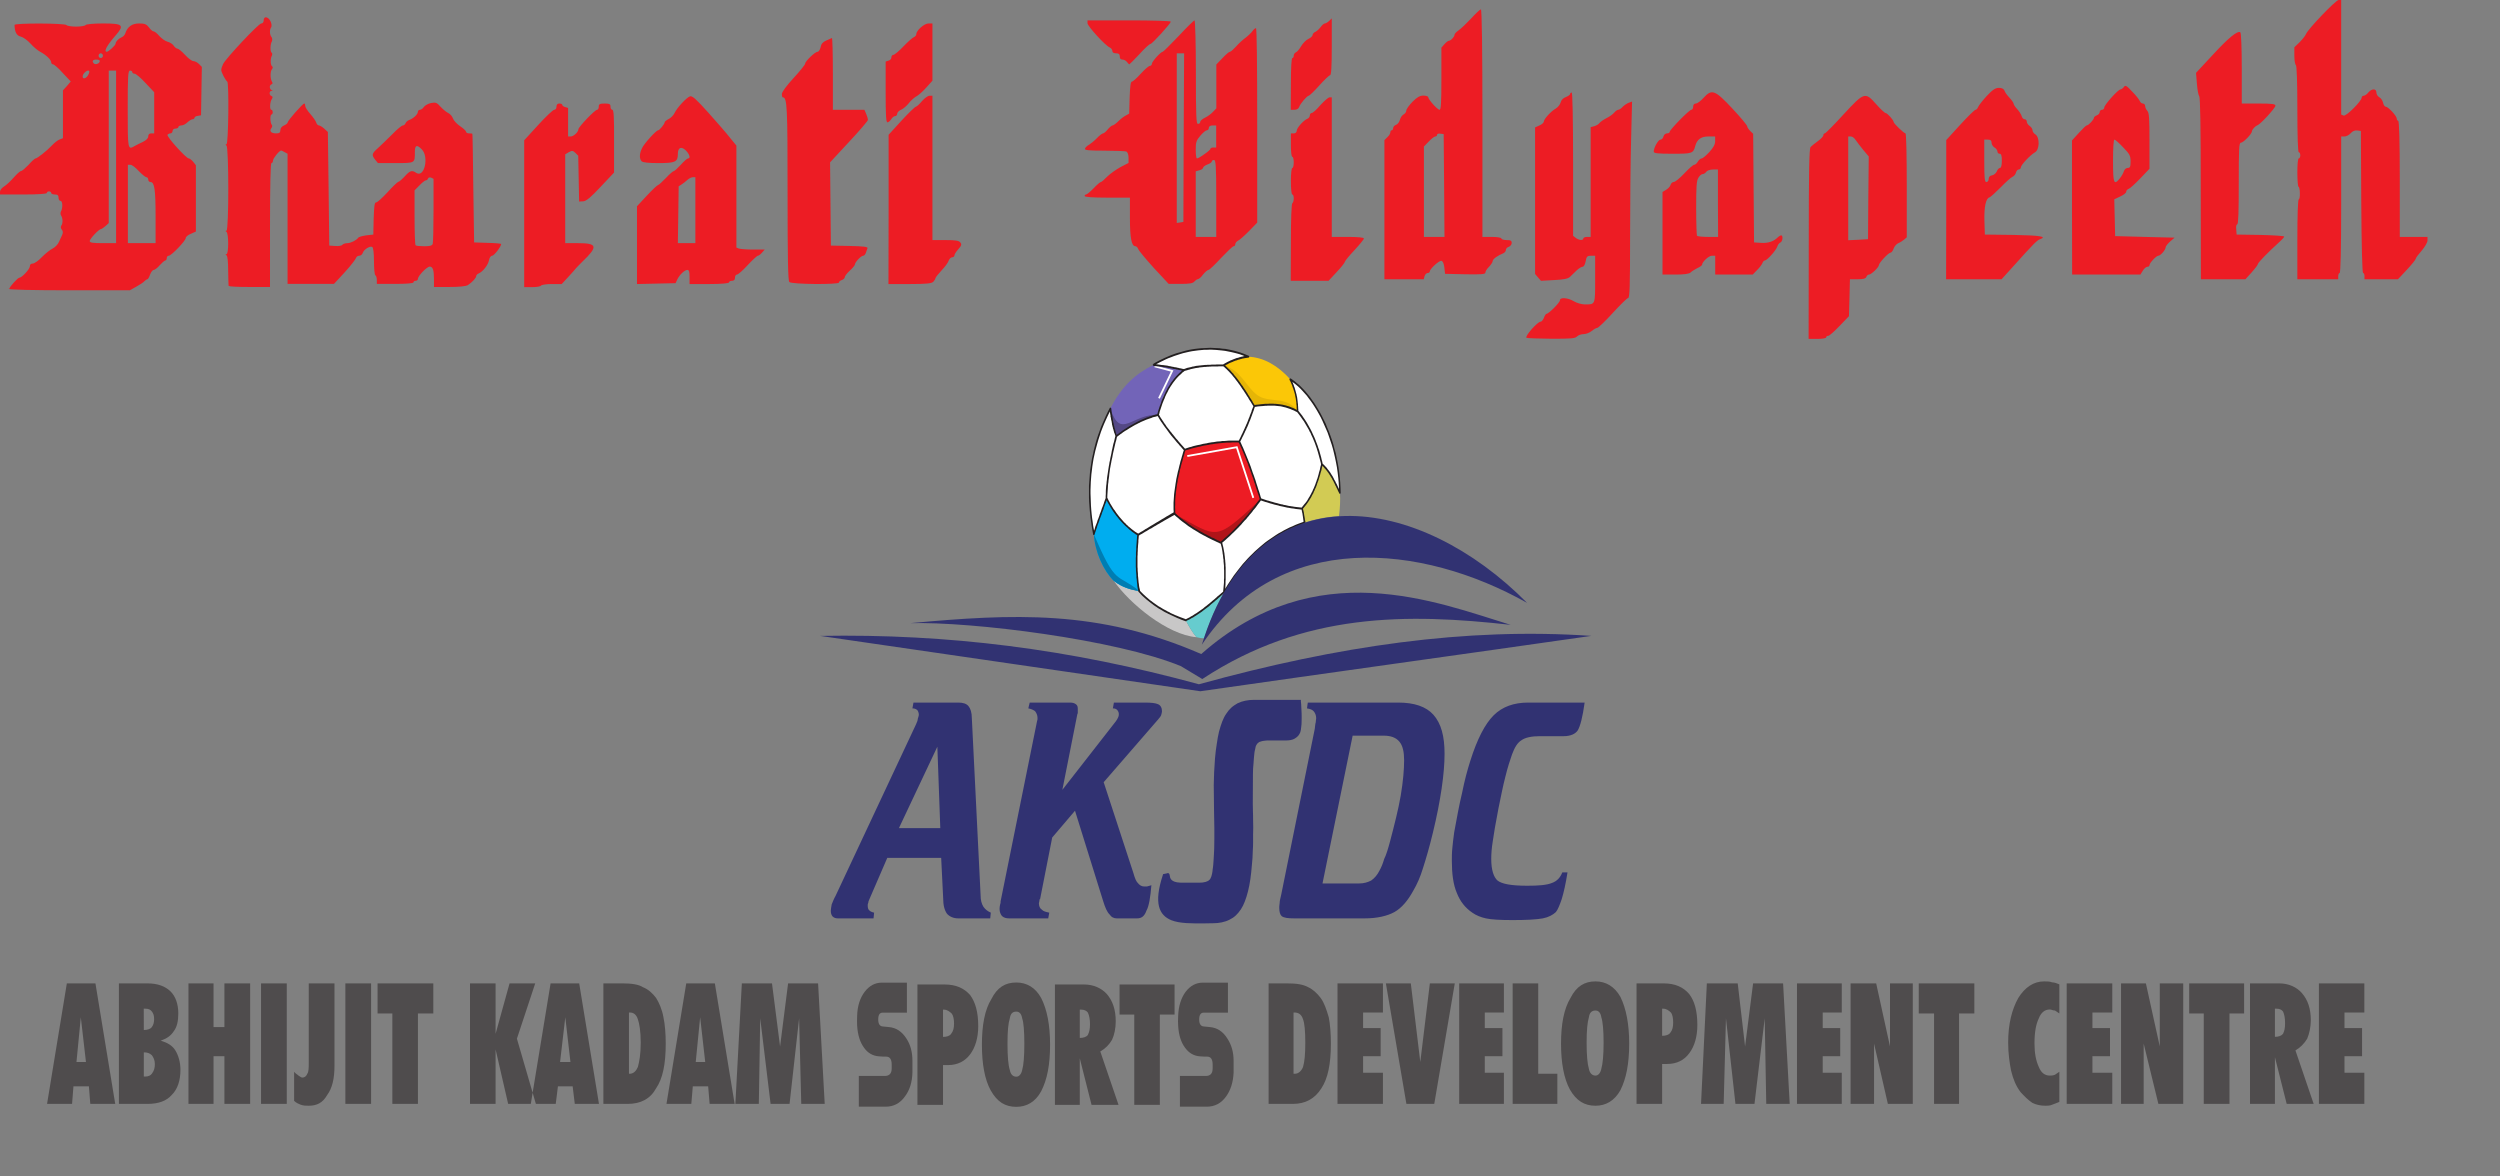 <svg width="34" height="16" viewBox="0 0 34 16" fill="none" xmlns="http://www.w3.org/2000/svg">
<rect x="0" y="0" width="34" height="16" fill="#808080" stroke="none"/>
<path fill-rule="evenodd" clip-rule="evenodd" d="M11.153 8.648L15.955 9.347L16.324 9.401C18.098 9.147 19.87 8.902 21.642 8.648C19.935 8.531 18.204 8.783 16.305 9.306C14.539 8.824 12.892 8.618 11.153 8.648Z" fill="#313272"/>
<path fill-rule="evenodd" clip-rule="evenodd" d="M12.748 10.155L12.225 11.263H12.788L12.748 10.155ZM12.423 9.555H13.033C13.098 9.555 13.144 9.57 13.171 9.603C13.198 9.634 13.217 9.689 13.217 9.768L13.336 12.173C13.336 12.244 13.35 12.292 13.375 12.333C13.402 12.371 13.435 12.394 13.475 12.412L13.467 12.49H13.033C12.965 12.49 12.913 12.465 12.879 12.427C12.846 12.379 12.827 12.315 12.827 12.213L12.8 11.667H12.067L11.821 12.236C11.815 12.252 11.809 12.261 11.809 12.277C11.801 12.292 11.801 12.3 11.801 12.315C11.801 12.348 11.809 12.371 11.821 12.379C11.834 12.394 11.853 12.404 11.888 12.412L11.88 12.49H11.397C11.365 12.49 11.345 12.483 11.324 12.465C11.305 12.442 11.299 12.419 11.299 12.386C11.299 12.363 11.305 12.34 11.311 12.3C11.324 12.269 11.338 12.229 11.365 12.181L12.456 9.855C12.469 9.824 12.482 9.799 12.482 9.776C12.488 9.753 12.496 9.736 12.496 9.72C12.496 9.697 12.488 9.674 12.475 9.657C12.455 9.641 12.436 9.634 12.409 9.634L12.423 9.555ZM14.004 9.555H14.552C14.587 9.555 14.612 9.562 14.633 9.578C14.652 9.593 14.658 9.61 14.658 9.641C14.658 9.657 14.658 9.674 14.658 9.689C14.658 9.697 14.658 9.705 14.652 9.712L14.448 10.742L15.176 9.809C15.189 9.791 15.203 9.768 15.208 9.753C15.216 9.736 15.216 9.72 15.216 9.712C15.216 9.689 15.208 9.674 15.195 9.657C15.181 9.641 15.162 9.634 15.135 9.634L15.149 9.555H15.572C15.659 9.555 15.718 9.562 15.751 9.578C15.784 9.593 15.803 9.626 15.803 9.674C15.803 9.689 15.797 9.705 15.791 9.728C15.784 9.745 15.77 9.761 15.751 9.784L15.01 10.638L15.414 11.873C15.434 11.944 15.453 11.992 15.48 12.015C15.499 12.038 15.526 12.056 15.559 12.056C15.572 12.056 15.585 12.056 15.599 12.056C15.618 12.048 15.639 12.048 15.659 12.038C15.645 12.206 15.626 12.325 15.591 12.386C15.566 12.458 15.526 12.49 15.466 12.49H15.189C15.149 12.49 15.116 12.475 15.089 12.435C15.056 12.404 15.029 12.34 15.002 12.252L14.62 11.026L14.31 11.39L14.145 12.229C14.137 12.229 14.137 12.236 14.137 12.236C14.137 12.259 14.129 12.277 14.129 12.284C14.129 12.323 14.143 12.356 14.169 12.371C14.189 12.394 14.223 12.402 14.27 12.412L14.256 12.49H13.727C13.687 12.49 13.654 12.483 13.627 12.458C13.608 12.435 13.594 12.402 13.594 12.363C13.594 12.356 13.594 12.323 13.608 12.277C13.608 12.277 13.608 12.269 13.608 12.259L14.104 9.807C14.11 9.791 14.11 9.784 14.11 9.776C14.11 9.768 14.11 9.768 14.11 9.761C14.11 9.728 14.096 9.697 14.077 9.672C14.058 9.657 14.025 9.641 13.985 9.634L14.004 9.555ZM18.396 10.005L17.986 12.015H18.483C18.548 12.015 18.6 12 18.648 11.975C18.694 11.944 18.733 11.896 18.76 11.842C18.787 11.794 18.806 11.746 18.825 11.682C18.852 11.629 18.879 11.54 18.906 11.438C18.964 11.217 19.017 11.011 19.05 10.82C19.083 10.622 19.096 10.465 19.096 10.338C19.096 10.226 19.077 10.139 19.031 10.086C18.985 10.03 18.912 10.005 18.819 10.005H18.396ZM17.788 9.555H19.017C19.235 9.555 19.395 9.61 19.494 9.72C19.6 9.839 19.646 10.012 19.646 10.251C19.646 10.386 19.633 10.543 19.606 10.726C19.579 10.907 19.541 11.105 19.487 11.326C19.441 11.517 19.395 11.675 19.354 11.802C19.316 11.929 19.269 12.031 19.223 12.109C19.15 12.244 19.064 12.348 18.964 12.404C18.866 12.458 18.727 12.49 18.561 12.49H17.602C17.517 12.49 17.457 12.483 17.43 12.458C17.411 12.442 17.398 12.404 17.398 12.348C17.398 12.333 17.398 12.315 17.403 12.284C17.403 12.261 17.411 12.221 17.425 12.165L17.881 9.911C17.886 9.878 17.886 9.847 17.894 9.824C17.894 9.799 17.9 9.784 17.9 9.768C17.9 9.728 17.886 9.697 17.867 9.674C17.846 9.649 17.813 9.641 17.775 9.634L17.786 9.555L17.788 9.555ZM20.783 9.555H21.551C21.524 9.753 21.491 9.878 21.457 9.934C21.424 9.982 21.359 10.012 21.266 10.012H20.941C20.83 10.012 20.743 10.03 20.691 10.068C20.637 10.101 20.599 10.165 20.564 10.259C20.539 10.33 20.505 10.432 20.472 10.567C20.439 10.694 20.412 10.836 20.379 10.994C20.339 11.2 20.314 11.351 20.301 11.446C20.287 11.532 20.281 11.611 20.281 11.682C20.281 11.832 20.314 11.929 20.366 11.975C20.426 12.023 20.558 12.046 20.77 12.046C20.922 12.046 21.034 12.038 21.107 12.008C21.174 11.984 21.22 11.936 21.247 11.865H21.318C21.293 12.023 21.266 12.142 21.239 12.229C21.212 12.308 21.187 12.371 21.16 12.404C21.12 12.442 21.06 12.475 20.982 12.49C20.895 12.506 20.756 12.513 20.572 12.513C20.399 12.513 20.281 12.506 20.208 12.49C20.141 12.475 20.076 12.45 20.023 12.412C19.929 12.348 19.858 12.261 19.812 12.142C19.764 12.031 19.745 11.88 19.745 11.707C19.745 11.659 19.745 11.596 19.752 11.532C19.758 11.469 19.766 11.398 19.777 11.319C19.812 11.128 19.845 10.947 19.885 10.78C19.918 10.615 19.956 10.472 19.997 10.345C20.089 10.053 20.195 9.847 20.314 9.728C20.433 9.61 20.591 9.555 20.783 9.555Z" fill="#313272"/>
<path fill-rule="evenodd" clip-rule="evenodd" d="M12.377 8.475C13.217 8.452 15.181 8.697 16.061 9.06L16.351 9.235C17.734 8.325 19.142 8.341 20.545 8.498C19.539 8.191 17.9 7.517 16.337 8.895C14.935 8.285 13.771 8.348 12.377 8.475Z" fill="#313272"/>
<path fill-rule="evenodd" clip-rule="evenodd" d="M15.491 8.041C15.684 8.254 15.915 8.356 16.126 8.435C16.167 8.514 16.218 8.603 16.272 8.666C15.876 8.633 15.359 8.206 15.147 7.898C15.261 7.977 15.372 8.023 15.491 8.041Z" fill="#C8C7C7"/>
<path fill-rule="evenodd" clip-rule="evenodd" d="M16.853 6.005C17.211 6.473 17.005 6.623 17.707 6.917C17.515 6.9 17.33 6.854 17.146 6.79C17.059 6.513 16.967 6.236 16.853 6.005ZM16.113 6.117C15.982 5.974 15.836 5.794 15.749 5.642C15.936 5.697 16.001 5.84 16.134 5.967C16.311 6.03 16.676 5.84 16.853 6.005C16.609 5.997 16.359 6.038 16.113 6.117ZM15.049 6.775C14.772 6.623 14.989 5.911 15.095 5.578C14.837 6.061 14.772 6.584 14.877 7.24C14.924 7.067 14.989 6.94 15.049 6.775ZM15.974 6.988C15.195 7.146 15.426 7.113 15.049 6.775C15.155 6.996 15.312 7.169 15.478 7.273C15.643 7.177 15.809 7.075 15.974 6.988ZM16.642 8.056C16.272 8.254 16.066 8.191 15.882 8.071C15.703 7.962 15.551 7.787 15.478 7.273C15.453 7.533 15.445 7.794 15.491 8.041C15.678 8.237 15.901 8.356 16.126 8.435C16.338 8.333 16.484 8.191 16.642 8.056Z" fill="#E9E8E8"/>
<path fill-rule="evenodd" clip-rule="evenodd" d="M15.974 6.988C15.96 6.663 16.028 6.386 16.112 6.117C16.364 6.038 16.603 5.998 16.853 6.005C16.966 6.236 17.059 6.521 17.145 6.79C16.986 7.019 16.801 7.217 16.609 7.375C16.391 7.281 16.153 7.162 15.974 6.988Z" fill="#ED1C24"/>
<path fill-rule="evenodd" clip-rule="evenodd" d="M15.181 5.936C15.353 5.802 15.545 5.69 15.749 5.642C15.822 5.357 15.955 5.144 16.107 5.034C15.968 5.001 15.835 4.971 15.689 4.963C15.445 5.08 15.253 5.255 15.101 5.555C15.114 5.682 15.141 5.809 15.181 5.936Z" fill="#7264B8"/>
<path fill-rule="evenodd" clip-rule="evenodd" d="M16.642 4.97C16.794 5.097 16.934 5.311 17.059 5.524C17.257 5.499 17.423 5.476 17.648 5.596C17.648 5.436 17.607 5.278 17.548 5.159C17.377 4.97 17.184 4.859 16.973 4.851C16.861 4.866 16.747 4.907 16.642 4.97Z" fill="#FBC707"/>
<path fill-rule="evenodd" clip-rule="evenodd" d="M17.707 6.918C17.86 6.75 17.925 6.562 17.979 6.315C18.085 6.402 18.158 6.569 18.223 6.694C18.231 6.806 18.223 6.918 18.21 7.02C18.052 7.027 17.892 7.058 17.74 7.106C17.735 7.043 17.721 6.979 17.707 6.918Z" fill="#D2CB54"/>
<path fill-rule="evenodd" clip-rule="evenodd" d="M15.147 7.899C15.266 7.993 15.372 8.016 15.499 8.041C15.439 7.772 15.458 7.518 15.478 7.273C15.312 7.169 15.168 7.004 15.049 6.783C14.989 6.94 14.929 7.083 14.877 7.266C14.889 7.502 15.008 7.764 15.147 7.899Z" fill="#00ADEF"/>
<path fill-rule="evenodd" clip-rule="evenodd" d="M16.378 8.681C16.338 8.681 16.305 8.674 16.272 8.666C16.218 8.603 16.166 8.514 16.126 8.435C16.311 8.349 16.49 8.191 16.649 8.064C16.543 8.237 16.451 8.453 16.378 8.681Z" fill="#66CCCE"/>
<path fill-rule="evenodd" clip-rule="evenodd" d="M15.974 6.988C16.582 7.327 16.517 7.367 17.146 6.79C16.986 7.019 16.801 7.217 16.609 7.375C16.392 7.281 16.153 7.161 15.974 6.988Z" fill="#B01419"/>
<path fill-rule="evenodd" clip-rule="evenodd" d="M15.181 5.936C15.353 5.801 15.545 5.69 15.749 5.642C15.393 5.626 15.241 5.99 15.101 5.555C15.114 5.682 15.141 5.809 15.181 5.936Z" fill="#544885"/>
<path fill-rule="evenodd" clip-rule="evenodd" d="M16.642 4.971C16.794 5.098 16.934 5.311 17.059 5.525C17.257 5.5 17.423 5.477 17.648 5.596C17.502 5.373 17.265 5.492 17.099 5.373C16.934 5.248 16.88 5.034 16.642 4.971Z" fill="#E5B506"/>
<path fill-rule="evenodd" clip-rule="evenodd" d="M17.707 6.917C17.727 6.989 17.74 7.05 17.759 7.106H17.74C17.735 7.043 17.721 6.979 17.707 6.917Z" fill="#787430"/>
<path fill-rule="evenodd" clip-rule="evenodd" d="M15.147 7.899C15.266 7.993 15.372 8.016 15.499 8.041C15.187 7.787 15.181 7.985 14.877 7.266C14.889 7.502 15.008 7.764 15.147 7.899Z" fill="#007DB2"/>
<path d="M16.147 6.202L16.82 6.082L17.045 6.771M15.703 4.982L15.941 5.045L15.762 5.417" stroke="white" stroke-width="0.025" stroke-miterlimit="2.613"/>
<path fill-rule="evenodd" clip-rule="evenodd" d="M15.049 6.775C15.056 6.473 15.114 6.204 15.181 5.936C15.141 5.817 15.114 5.682 15.101 5.555C14.81 6.109 14.764 6.663 14.877 7.265C14.929 7.09 14.989 6.94 15.049 6.775ZM16.642 8.056C16.669 7.827 16.663 7.573 16.609 7.383C16.418 7.296 16.172 7.177 15.968 6.979C15.803 7.075 15.637 7.177 15.478 7.273C15.453 7.533 15.445 7.794 15.491 8.041C15.678 8.237 15.901 8.356 16.126 8.435C16.338 8.333 16.484 8.191 16.642 8.056ZM16.609 7.375C16.801 7.217 16.986 7.012 17.146 6.79C17.33 6.854 17.523 6.9 17.707 6.917C17.721 6.979 17.734 7.042 17.74 7.106C17.317 7.248 16.934 7.558 16.649 8.056C16.663 7.818 16.669 7.614 16.609 7.375ZM17.648 5.596C17.792 5.769 17.911 6.005 17.979 6.315C18.077 6.402 18.144 6.536 18.223 6.702C18.209 5.944 17.852 5.349 17.548 5.159C17.607 5.271 17.648 5.436 17.648 5.596ZM16.853 6.005C16.934 5.855 17.005 5.69 17.059 5.524C17.298 5.492 17.45 5.492 17.648 5.596C17.8 5.784 17.905 5.99 17.979 6.315C17.932 6.521 17.865 6.742 17.707 6.917C17.515 6.9 17.33 6.854 17.146 6.79C17.059 6.513 16.967 6.236 16.853 6.005ZM15.689 4.963C15.822 4.97 15.968 5.001 16.099 5.034C16.278 4.97 16.47 4.97 16.642 4.97C16.747 4.907 16.861 4.867 16.98 4.851C16.576 4.678 16.099 4.716 15.689 4.963ZM16.113 6.117C15.982 5.975 15.835 5.794 15.749 5.642C15.822 5.382 15.928 5.169 16.107 5.034C16.299 4.97 16.47 4.97 16.642 4.97C16.794 5.097 16.921 5.294 17.059 5.524C16.999 5.69 16.94 5.84 16.853 6.005C16.609 5.998 16.359 6.038 16.113 6.117ZM15.974 6.988C15.955 6.663 16.041 6.363 16.113 6.117C15.988 5.975 15.855 5.825 15.749 5.642C15.545 5.698 15.366 5.794 15.181 5.936C15.108 6.196 15.062 6.481 15.049 6.775C15.155 6.996 15.312 7.169 15.478 7.273C15.643 7.177 15.809 7.075 15.974 6.988Z" fill="white"/>
<path d="M15.17 5.94L15.191 5.93V5.94L15.18 5.99L15.172 6.015L15.143 6.14L15.137 6.167L15.132 6.192L15.128 6.217L15.122 6.242L15.116 6.269L15.112 6.294L15.106 6.319L15.102 6.346L15.097 6.371L15.093 6.398L15.089 6.423L15.081 6.477L15.079 6.502L15.071 6.556L15.068 6.609L15.064 6.636V6.663L15.062 6.692L15.06 6.719V6.746L15.058 6.775L15.037 6.773V6.746L15.039 6.717V6.69L15.04 6.661L15.044 6.608L15.048 6.579L15.05 6.552L15.054 6.525L15.056 6.498L15.06 6.471L15.064 6.446L15.072 6.392L15.076 6.367L15.08 6.34L15.085 6.315L15.089 6.288L15.095 6.263L15.101 6.236L15.105 6.211L15.111 6.186L15.116 6.159L15.12 6.134L15.132 6.084L15.137 6.057L15.143 6.032L15.151 6.007L15.168 5.932L15.17 5.94ZM15.191 5.94L15.17 5.932V5.93H15.172V5.927H15.174V5.925H15.178V5.923H15.185V5.925H15.188V5.927H15.19V5.928H15.191L15.191 5.94ZM15.11 5.563L15.093 5.549L15.112 5.553L15.114 5.565L15.116 5.578V5.59L15.122 5.625L15.124 5.638L15.13 5.673L15.132 5.686L15.137 5.721L15.139 5.734L15.141 5.746L15.145 5.757L15.149 5.78L15.153 5.794L15.157 5.817L15.165 5.84L15.167 5.851L15.171 5.863L15.173 5.875L15.178 5.886L15.18 5.898L15.184 5.909L15.188 5.919L15.192 5.93L15.173 5.94L15.158 5.894L15.152 5.882L15.15 5.871L15.146 5.859L15.144 5.848L15.136 5.825L15.134 5.811L15.13 5.8L15.128 5.788L15.124 5.776L15.123 5.763L15.119 5.74L15.117 5.726L15.113 5.715L15.111 5.703L15.109 5.69L15.107 5.678L15.103 5.667V5.653L15.099 5.63L15.097 5.617L15.095 5.605V5.594L15.093 5.58L15.089 5.557L15.11 5.563ZM15.112 5.553L15.091 5.557V5.549L15.093 5.548V5.546H15.095L15.097 5.544H15.107V5.546H15.109V5.548H15.111V5.549L15.113 5.551V5.555L15.112 5.553ZM14.866 7.26L14.887 7.269L14.866 7.267L14.847 7.156L14.839 7.098L14.831 7.044L14.82 6.933L14.816 6.877L14.812 6.823L14.81 6.767V6.606L14.822 6.444L14.827 6.39L14.835 6.338L14.843 6.284L14.852 6.23L14.864 6.179L14.875 6.125L14.902 6.021L14.918 5.967L14.935 5.915L14.954 5.863L14.973 5.809L14.995 5.757L15.041 5.653L15.066 5.601L15.093 5.549L15.112 5.563L15.085 5.615L15.06 5.667L15.037 5.717L15.014 5.769L14.993 5.821L14.973 5.873L14.939 5.977L14.924 6.029L14.896 6.132L14.873 6.236L14.864 6.29L14.856 6.342L14.85 6.394L14.843 6.448L14.839 6.5L14.835 6.554L14.833 6.606L14.831 6.659V6.713L14.837 6.875L14.841 6.931L14.846 6.985L14.852 7.04L14.86 7.094L14.867 7.15L14.887 7.262L14.866 7.26ZM14.866 7.267L14.887 7.262V7.269L14.885 7.269V7.273H14.883V7.275H14.881V7.277H14.872V7.275H14.87V7.273H14.868V7.271L14.866 7.269L14.866 7.267ZM15.037 6.773L15.058 6.775V6.779L15.053 6.796L15.047 6.811L15.043 6.827L15.037 6.842L15.031 6.856L15.014 6.902L15.01 6.917L15.005 6.933L14.999 6.946L14.987 6.977L14.983 6.992L14.977 7.008L14.972 7.021L14.954 7.067L14.95 7.083L14.939 7.113L14.933 7.127L14.922 7.158L14.918 7.175L14.906 7.206L14.902 7.221L14.896 7.237L14.891 7.254L14.887 7.269L14.866 7.262L14.87 7.244L14.875 7.229L14.881 7.212L14.887 7.196L14.891 7.181L14.896 7.163L14.92 7.102L14.924 7.087L14.929 7.071L14.935 7.058L14.952 7.012L14.956 6.996L14.962 6.981L14.968 6.967L14.979 6.936L14.983 6.921L14.989 6.906L14.995 6.892L15.012 6.846L15.016 6.831L15.039 6.769L15.037 6.775V6.773ZM15.058 6.779L15.039 6.769L15.039 6.765H15.041V6.763H15.043V6.761H15.053L15.059 6.767L15.058 6.779ZM16.605 7.394L16.613 7.371L16.619 7.379L16.624 7.398L16.63 7.416L16.642 7.473L16.646 7.494L16.649 7.514L16.651 7.535L16.655 7.554L16.659 7.596L16.663 7.618V7.639L16.665 7.66L16.667 7.683V7.704L16.669 7.725V7.86L16.667 7.881V7.925L16.665 7.948L16.663 7.97L16.661 7.993L16.659 8.014L16.657 8.037L16.655 8.058L16.634 8.054L16.638 8.012L16.64 7.989L16.644 7.946L16.646 7.923V7.902L16.648 7.881V7.858L16.65 7.837V7.748L16.648 7.727V7.706L16.646 7.685V7.664L16.644 7.641L16.642 7.621L16.636 7.558L16.634 7.539L16.631 7.519L16.627 7.498L16.625 7.479L16.621 7.46L16.617 7.442L16.613 7.423L16.607 7.406L16.603 7.387L16.609 7.394L16.605 7.394ZM16.619 7.379L16.599 7.387V7.385L16.597 7.383L16.599 7.381V7.375H16.601V7.373H16.603V7.371H16.605V7.369H16.613L16.613 7.371L16.615 7.371L16.617 7.373V7.375H16.619L16.619 7.379ZM15.972 6.992L15.963 6.967L15.974 6.969L15.993 6.987L16.013 7.006L16.032 7.023L16.053 7.04L16.072 7.056L16.094 7.071L16.113 7.087L16.134 7.102L16.153 7.117L16.174 7.133L16.196 7.146L16.215 7.16L16.257 7.187L16.278 7.198L16.299 7.212L16.319 7.223L16.361 7.246L16.38 7.258L16.401 7.267L16.421 7.279L16.442 7.289L16.461 7.298L16.48 7.31L16.502 7.317L16.54 7.337L16.557 7.346L16.577 7.354L16.596 7.364L16.613 7.371L16.606 7.396L16.588 7.389L16.569 7.379L16.55 7.371L16.511 7.352L16.492 7.344L16.454 7.325L16.432 7.314L16.413 7.304L16.392 7.292L16.373 7.283L16.309 7.248L16.29 7.235L16.269 7.223L16.248 7.21L16.227 7.198L16.205 7.183L16.163 7.156L16.142 7.14L16.123 7.125L16.08 7.094L16.061 7.079L16.04 7.062L16.021 7.044L15.999 7.027L15.98 7.01L15.961 6.99L15.972 6.992ZM15.974 6.969L15.961 6.99L15.961 6.988H15.959V6.985H15.957V6.975H15.959V6.971H15.961V6.969H15.963L15.963 6.967L15.974 6.967L15.974 6.969ZM15.489 7.273L15.468 7.271L15.474 7.26L15.488 7.252L15.518 7.233L15.534 7.225L15.564 7.206L15.578 7.196L15.593 7.189L15.655 7.15L15.67 7.142L15.732 7.104L15.747 7.096L15.809 7.058L15.824 7.05L15.87 7.021L15.886 7.013L15.932 6.985L15.947 6.977L15.963 6.967L15.972 6.99L15.941 7.01L15.926 7.017L15.895 7.037L15.88 7.044L15.818 7.083L15.803 7.09L15.741 7.129L15.726 7.137L15.664 7.175L15.649 7.183L15.587 7.221L15.574 7.229L15.528 7.258L15.512 7.266L15.499 7.275L15.484 7.285L15.489 7.273ZM15.474 7.262L15.484 7.285L15.474 7.285L15.472 7.283H15.47V7.281L15.468 7.279V7.265H15.47V7.264L15.472 7.262L15.474 7.262ZM15.499 8.031L15.484 8.05L15.476 8.02L15.468 7.973L15.466 7.948L15.463 7.925L15.459 7.879L15.455 7.854V7.831L15.453 7.806L15.451 7.783L15.449 7.758V7.735L15.447 7.71V7.589L15.449 7.566V7.516L15.451 7.491L15.453 7.467V7.442L15.455 7.417L15.457 7.394L15.464 7.294L15.468 7.271L15.489 7.275L15.487 7.298L15.485 7.323L15.482 7.348V7.371L15.477 7.421L15.476 7.444L15.474 7.469V7.492L15.472 7.517V7.542L15.47 7.566V7.71L15.472 7.735V7.758L15.476 7.804V7.829L15.479 7.852L15.485 7.921L15.489 7.945L15.491 7.968L15.495 7.991L15.501 8.014L15.505 8.037L15.501 8.031L15.499 8.031ZM15.482 8.043L15.503 8.037V8.045H15.501V8.048H15.499V8.05H15.497V8.052H15.487L15.486 8.05L15.484 8.05L15.483 8.047H15.482L15.482 8.043ZM16.122 8.424L16.13 8.447L16.124 8.449L16.061 8.426L16.04 8.416L16.018 8.408L15.892 8.35L15.872 8.339L15.851 8.329L15.83 8.318L15.811 8.306L15.79 8.293L15.768 8.281L15.749 8.27L15.73 8.256L15.709 8.243L15.689 8.229L15.67 8.214L15.651 8.2L15.593 8.154L15.574 8.137L15.557 8.122L15.537 8.104L15.52 8.087L15.503 8.068L15.486 8.05L15.499 8.029L15.516 8.048L15.551 8.083L15.57 8.1L15.587 8.116L15.607 8.133L15.624 8.148L15.643 8.164L15.662 8.177L15.682 8.193L15.759 8.247L15.78 8.258L15.799 8.27L15.82 8.283L15.839 8.293L15.861 8.304L15.88 8.316L15.901 8.325L15.92 8.337L15.984 8.366L16.005 8.374L16.026 8.383L16.046 8.391L16.13 8.422H16.122L16.122 8.424ZM16.122 8.449L16.13 8.424H16.132V8.426H16.134V8.427H16.136V8.431H16.138V8.439L16.136 8.441V8.445H16.134V8.447L16.13 8.447V8.449L16.122 8.449ZM16.632 8.054L16.653 8.058L16.648 8.066L16.634 8.079L16.619 8.091L16.603 8.104L16.59 8.118L16.575 8.129L16.561 8.143L16.546 8.156L16.53 8.168L16.517 8.181L16.502 8.193L16.486 8.206L16.471 8.218L16.457 8.231L16.442 8.245L16.411 8.268L16.394 8.281L16.363 8.304L16.346 8.318L16.33 8.329L16.261 8.375L16.244 8.385L16.227 8.397L16.207 8.406L16.188 8.418L16.171 8.427L16.149 8.437L16.13 8.447L16.122 8.424L16.18 8.395L16.198 8.383L16.217 8.374L16.252 8.35L16.269 8.341L16.286 8.329L16.302 8.318L16.319 8.306L16.334 8.295L16.352 8.283L16.367 8.272L16.382 8.258L16.413 8.235L16.428 8.222L16.444 8.21L16.459 8.197L16.474 8.185L16.488 8.172L16.503 8.16L16.519 8.147L16.532 8.135L16.547 8.122L16.561 8.108L16.576 8.097L16.592 8.083L16.605 8.072L16.636 8.045L16.63 8.054L16.632 8.054ZM16.648 8.066L16.636 8.045L16.638 8.045V8.043H16.646V8.045H16.65V8.047L16.652 8.048V8.05H16.654V8.06L16.652 8.062V8.064H16.65V8.066L16.648 8.066ZM17.148 6.777L17.142 6.802L17.154 6.798L17.123 6.84L17.107 6.86L17.077 6.902L17.061 6.921L17.044 6.94L17.029 6.962L17.013 6.981L16.996 7L16.98 7.021L16.963 7.04L16.948 7.06L16.93 7.077L16.896 7.115L16.88 7.135L16.863 7.152L16.846 7.171L16.777 7.24L16.757 7.258L16.723 7.292L16.688 7.323L16.669 7.341L16.634 7.371L16.615 7.385L16.603 7.364L16.621 7.35L16.655 7.319L16.675 7.302L16.709 7.271L16.727 7.254L16.744 7.239L16.813 7.169L16.83 7.15L16.865 7.115L16.882 7.096L16.898 7.077L16.915 7.06L16.932 7.04L16.948 7.021L16.965 7.002L16.98 6.983L16.998 6.963L17.013 6.942L17.044 6.904L17.059 6.883L17.075 6.863L17.105 6.821L17.121 6.802L17.136 6.781L17.148 6.777ZM17.154 6.798L17.136 6.781L17.138 6.781V6.779H17.14V6.777H17.15V6.779H17.152V6.781H17.154V6.783L17.156 6.785V6.796H17.154L17.154 6.798ZM17.717 6.913L17.696 6.919L17.706 6.929L17.671 6.925H17.654L17.636 6.923L17.619 6.919L17.602 6.917L17.582 6.915L17.565 6.912L17.548 6.91L17.513 6.902L17.494 6.9L17.425 6.885L17.405 6.879L17.354 6.867L17.334 6.862L17.317 6.858L17.282 6.846L17.265 6.842L17.248 6.837L17.228 6.831L17.211 6.827L17.142 6.804L17.148 6.779L17.234 6.808L17.251 6.812L17.271 6.817L17.288 6.823L17.305 6.827L17.34 6.838L17.375 6.846L17.394 6.85L17.411 6.856L17.498 6.875L17.517 6.879L17.534 6.883L17.552 6.885L17.569 6.888L17.604 6.892L17.621 6.896L17.707 6.906L17.717 6.915L17.717 6.913ZM17.706 6.929L17.708 6.904H17.712L17.715 6.908V6.91H17.717V6.923H17.715V6.925L17.712 6.929L17.706 6.929ZM17.742 7.119L17.738 7.094L17.729 7.108V7.096L17.727 7.09V7.077L17.725 7.071V7.065L17.723 7.06V7.048L17.721 7.042V7.035L17.719 7.029V7.017L17.715 7.006V6.994L17.713 6.987V6.981L17.709 6.969V6.963L17.705 6.952V6.946L17.703 6.94V6.935L17.701 6.927L17.699 6.921V6.915L17.72 6.91V6.915L17.722 6.921V6.927L17.724 6.935L17.726 6.94V6.946L17.73 6.958V6.963L17.732 6.969L17.734 6.977V6.988L17.736 6.994V7L17.738 7.006V7.012L17.74 7.019V7.025L17.742 7.031V7.042L17.744 7.048V7.054L17.746 7.06V7.073L17.748 7.079V7.085L17.75 7.09V7.102L17.742 7.117L17.742 7.119ZM17.729 7.108L17.752 7.104V7.11H17.75V7.114H17.748V7.115H17.746V7.117H17.744V7.119H17.736V7.117H17.734L17.73 7.114V7.11H17.728L17.729 7.108ZM16.638 8.054L16.659 8.056L16.64 8.048L16.694 7.956L16.723 7.912L16.78 7.827L16.842 7.746L16.903 7.669L16.936 7.633L16.967 7.598L17 7.564L17.034 7.531L17.067 7.498L17.136 7.437L17.205 7.379L17.242 7.352L17.352 7.277L17.388 7.254L17.427 7.233L17.463 7.212L17.54 7.173L17.581 7.156L17.619 7.138L17.657 7.123L17.698 7.108L17.736 7.094L17.742 7.119L17.703 7.133L17.665 7.148L17.625 7.164L17.586 7.179L17.548 7.196L17.511 7.215L17.473 7.235L17.434 7.256L17.398 7.279L17.361 7.3L17.325 7.323L17.288 7.348L17.219 7.402L17.182 7.429L17.148 7.458L17.115 7.489L17.08 7.519L17.048 7.55L17.015 7.583L16.95 7.652L16.888 7.725L16.857 7.764L16.826 7.804L16.769 7.885L16.74 7.929L16.713 7.971L16.684 8.018L16.657 8.062L16.638 8.054ZM16.64 8.048L16.657 8.062V8.066H16.655L16.653 8.068H16.644V8.066H16.642V8.064H16.64V8.062H16.638V8.05H16.64L16.64 8.048ZM16.64 8.048L16.657 8.062V8.066H16.655L16.653 8.068H16.644V8.066H16.642V8.064H16.64V8.062H16.638V8.05H16.64L16.64 8.048ZM16.603 7.364L16.615 7.387L16.621 7.371L16.625 7.394L16.63 7.416L16.636 7.439L16.644 7.481L16.648 7.504L16.652 7.525L16.654 7.546L16.657 7.567L16.667 7.673V7.694L16.669 7.716V7.883L16.667 7.904V7.946L16.665 7.968V7.991L16.663 8.012V8.035L16.661 8.056L16.64 8.054L16.642 8.033V7.989L16.644 7.968L16.644 7.946L16.646 7.923L16.646 7.881L16.648 7.862V7.758L16.646 7.737V7.694L16.644 7.675L16.64 7.633V7.612L16.636 7.593L16.632 7.55L16.628 7.529L16.626 7.508L16.615 7.444L16.609 7.423L16.603 7.4L16.599 7.379L16.603 7.364ZM16.619 7.371L16.598 7.379V7.371H16.599V7.367H16.602V7.366H16.603L16.603 7.364L16.605 7.364V7.362H16.611L16.613 7.364H16.615V7.366H16.617V7.367H16.619L16.619 7.371ZM17.985 6.304L17.971 6.325L17.967 6.317L17.961 6.288L17.954 6.261L17.948 6.232L17.933 6.179L17.925 6.154L17.917 6.127L17.91 6.102L17.9 6.077L17.892 6.052L17.873 6.002L17.844 5.932L17.833 5.909L17.823 5.888L17.811 5.867L17.802 5.846L17.779 5.803L17.756 5.765L17.742 5.744L17.731 5.726L17.719 5.707L17.706 5.69L17.692 5.671L17.681 5.653L17.667 5.636L17.654 5.621L17.64 5.603L17.656 5.584L17.71 5.653L17.723 5.673L17.735 5.69L17.748 5.709L17.76 5.728L17.773 5.748L17.808 5.811L17.819 5.83L17.831 5.853L17.842 5.875L17.852 5.898L17.863 5.921L17.883 5.967L17.892 5.992L17.902 6.015L17.921 6.065L17.929 6.092L17.939 6.117L17.969 6.225L17.975 6.254L17.983 6.282L17.988 6.311L17.985 6.304ZM17.967 6.317L17.988 6.311L17.988 6.321L17.986 6.323V6.325H17.985V6.327H17.98V6.329H17.975V6.327H17.971L17.971 6.325L17.969 6.325V6.321H17.967L17.967 6.317ZM18.212 6.702H18.233L18.213 6.71L18.206 6.692L18.198 6.679L18.192 6.663L18.185 6.648L18.177 6.634L18.171 6.619L18.163 6.606L18.156 6.59L18.15 6.577L18.142 6.563L18.137 6.55L18.121 6.523L18.116 6.511L18.108 6.498L18.1 6.486L18.094 6.475L18.064 6.429L18.056 6.419L18.048 6.407L18.025 6.379L18.015 6.369L18 6.35L17.991 6.342L17.983 6.332L17.973 6.325L17.987 6.304L18.023 6.34L18.031 6.35L18.041 6.359L18.048 6.369L18.056 6.381L18.064 6.39L18.073 6.402L18.081 6.413L18.089 6.423L18.096 6.434L18.104 6.448L18.119 6.471L18.127 6.484L18.133 6.496L18.14 6.509L18.146 6.523L18.162 6.55L18.167 6.563L18.175 6.577L18.183 6.592L18.189 6.606L18.196 6.621L18.202 6.634L18.217 6.665L18.223 6.681L18.231 6.696L18.212 6.702ZM18.213 6.708L18.233 6.696V6.71H18.231V6.711H18.229V6.713H18.227L18.225 6.715H18.219V6.713H18.215V6.711H18.213L18.213 6.708ZM17.558 5.151L17.538 5.167L17.554 5.147L17.582 5.167L17.611 5.188L17.64 5.213L17.671 5.238L17.7 5.267L17.729 5.297L17.759 5.33L17.788 5.365L17.817 5.401L17.844 5.44L17.873 5.48L17.9 5.523L17.927 5.567L17.954 5.613L17.979 5.661L18.029 5.761L18.05 5.815L18.073 5.869L18.094 5.925L18.114 5.982L18.133 6.042L18.148 6.102L18.166 6.163L18.192 6.29L18.204 6.357L18.213 6.423L18.221 6.492L18.227 6.559L18.231 6.631L18.233 6.702H18.212L18.21 6.633L18.206 6.563L18.2 6.494L18.192 6.427L18.183 6.361L18.171 6.296L18.158 6.232L18.144 6.171L18.129 6.109L18.112 6.05L18.073 5.934L18.054 5.88L18.031 5.827L17.985 5.723L17.962 5.675L17.935 5.626L17.91 5.582L17.883 5.538L17.856 5.496L17.829 5.457L17.8 5.419L17.773 5.382L17.715 5.317L17.686 5.286L17.658 5.259L17.629 5.234L17.6 5.211L17.571 5.19L17.542 5.17L17.558 5.151ZM17.554 5.147L17.542 5.17L17.542 5.169H17.54V5.167L17.538 5.167L17.538 5.161H17.536V5.157H17.538V5.151H17.54V5.149H17.542V5.147H17.546V5.146H17.55L17.552 5.147L17.554 5.147ZM17.656 5.584L17.64 5.603L17.636 5.594V5.565L17.634 5.549V5.521L17.632 5.507L17.63 5.492V5.476L17.628 5.463L17.626 5.448L17.624 5.434L17.622 5.419L17.619 5.405L17.616 5.39L17.613 5.376L17.611 5.363L17.607 5.349L17.603 5.334L17.599 5.321L17.595 5.309L17.587 5.282L17.581 5.269L17.574 5.246L17.568 5.232L17.564 5.221L17.558 5.209L17.554 5.197L17.549 5.188L17.543 5.176L17.537 5.167L17.556 5.151L17.562 5.163L17.566 5.174L17.583 5.209L17.587 5.221L17.593 5.234L17.597 5.246L17.601 5.259L17.607 5.272L17.622 5.326L17.626 5.342L17.63 5.355L17.634 5.371L17.636 5.384L17.64 5.399L17.642 5.413L17.648 5.459L17.649 5.473L17.653 5.503V5.519L17.655 5.534V5.55L17.657 5.565V5.594L17.653 5.584L17.656 5.584ZM17.636 5.594L17.657 5.594L17.657 5.601H17.655V5.603L17.654 5.605H17.651V5.607H17.642V5.605H17.64L17.64 5.603L17.638 5.603V5.6H17.636L17.636 5.594ZM17.057 5.509L17.059 5.536L17.069 5.528L17.057 5.559L17.053 5.574L17.03 5.636L17.024 5.653L17.001 5.715L16.994 5.73L16.976 5.776L16.969 5.792L16.963 5.807L16.955 5.821L16.95 5.836L16.934 5.867L16.928 5.882L16.921 5.896L16.913 5.911L16.907 5.927L16.899 5.94L16.892 5.955L16.886 5.969L16.878 5.984L16.871 5.998L16.863 6.013L16.844 5.998L16.859 5.971L16.867 5.955L16.873 5.942L16.88 5.927L16.886 5.913L16.894 5.898L16.901 5.884L16.907 5.869L16.915 5.853L16.922 5.84L16.934 5.809L16.942 5.794L16.948 5.778L16.955 5.765L16.967 5.734L16.974 5.719L17.003 5.642L17.011 5.626L17.015 5.611L17.038 5.549L17.042 5.534L17.048 5.519L17.057 5.509ZM17.069 5.528L17.048 5.519H17.049V5.515H17.052V5.513H17.053V5.511H17.057L17.057 5.509L17.061 5.509V5.511H17.065V5.513H17.067V5.515L17.069 5.517L17.069 5.528ZM17.655 5.586L17.64 5.603L17.644 5.605L17.625 5.598L17.608 5.588L17.59 5.58L17.571 5.573L17.554 5.565L17.519 5.553L17.504 5.548L17.486 5.542L17.452 5.534L17.436 5.53L17.419 5.526L17.332 5.517H17.242L17.225 5.519H17.206L17.186 5.521L17.165 5.523L17.146 5.524L17.104 5.528L17.082 5.532L17.061 5.534L17.057 5.509L17.08 5.505L17.123 5.501L17.144 5.498L17.165 5.496L17.203 5.492H17.242L17.261 5.49H17.315L17.334 5.492H17.352L17.404 5.498L17.421 5.501L17.438 5.503L17.49 5.515L17.508 5.521L17.527 5.526L17.544 5.532L17.561 5.54L17.579 5.546L17.596 5.553L17.634 5.573L17.652 5.58L17.656 5.584L17.655 5.586ZM17.642 5.605L17.652 5.582L17.653 5.584L17.656 5.584L17.655 5.586L17.657 5.588L17.657 5.601H17.655V5.603L17.654 5.603L17.654 5.605H17.651V5.607L17.644 5.607L17.642 5.605ZM17.988 6.317L17.967 6.311L17.967 6.317L17.961 6.288L17.938 6.202L17.923 6.148L17.915 6.123L17.907 6.096L17.898 6.071L17.89 6.048L17.881 6.023L17.852 5.953L17.832 5.911L17.823 5.888L17.811 5.869L17.802 5.848L17.79 5.827L17.733 5.73L17.719 5.711L17.707 5.694L17.694 5.675L17.681 5.657L17.667 5.638L17.64 5.603L17.655 5.586L17.683 5.621L17.698 5.64L17.711 5.657L17.723 5.676L17.75 5.715L17.773 5.753L17.786 5.773L17.798 5.792L17.809 5.813L17.819 5.834L17.842 5.877L17.861 5.919L17.873 5.942L17.892 5.988L17.9 6.013L17.909 6.036L17.919 6.061L17.927 6.086L17.936 6.113L17.959 6.194L17.983 6.281L17.988 6.311L17.988 6.317ZM17.967 6.317L17.988 6.311L17.988 6.321L17.986 6.321L17.986 6.325H17.985L17.982 6.327H17.973V6.325L17.971 6.325L17.971 6.323H17.969L17.969 6.321H17.967L17.967 6.317ZM17.706 6.929L17.707 6.902L17.7 6.906L17.713 6.89L17.74 6.856L17.754 6.84L17.767 6.823L17.779 6.806L17.79 6.786L17.8 6.769L17.811 6.752L17.821 6.733L17.831 6.715L17.84 6.696L17.85 6.679L17.857 6.659L17.867 6.64L17.89 6.583L17.896 6.563L17.904 6.544L17.909 6.525L17.917 6.506L17.928 6.467L17.934 6.446L17.938 6.427L17.95 6.388L17.957 6.35L17.963 6.331L17.967 6.311L17.988 6.317L17.984 6.336L17.979 6.357L17.971 6.396L17.959 6.434L17.954 6.456L17.942 6.494L17.936 6.515L17.93 6.534L17.915 6.573L17.909 6.594L17.894 6.633L17.884 6.652L17.877 6.671L17.867 6.69L17.86 6.71L17.848 6.729L17.829 6.767L17.817 6.785L17.806 6.804L17.783 6.838L17.769 6.858L17.742 6.892L17.729 6.908L17.713 6.925L17.706 6.929ZM17.7 6.906L17.713 6.925L17.713 6.927H17.711L17.709 6.929H17.701V6.927H17.7V6.925H17.698V6.921H17.696V6.91H17.698V6.908L17.7 6.906ZM17.134 6.794L17.156 6.785L17.148 6.777L17.234 6.806L17.252 6.81L17.286 6.821L17.303 6.825L17.338 6.836L17.373 6.844L17.39 6.85L17.424 6.858L17.444 6.861L17.461 6.867L17.478 6.869L17.53 6.881L17.548 6.883L17.565 6.886L17.582 6.888L17.602 6.892L17.654 6.898L17.673 6.9L17.708 6.904L17.705 6.931L17.671 6.927L17.651 6.925L17.617 6.921L17.598 6.917L17.563 6.913L17.546 6.91L17.526 6.906L17.509 6.904L17.457 6.892L17.438 6.888L17.403 6.881L17.386 6.875L17.334 6.863L17.317 6.858L17.297 6.852L17.28 6.848L17.228 6.831L17.211 6.827L17.142 6.804L17.134 6.796L17.134 6.794ZM17.148 6.777L17.142 6.802L17.14 6.802V6.8H17.136V6.796L17.134 6.796V6.79H17.132V6.788L17.134 6.786V6.783L17.136 6.781L17.136 6.779L17.138 6.779L17.138 6.777L17.148 6.777ZM16.844 6L16.863 6.013L16.863 6L16.875 6.021L16.884 6.042L16.894 6.065L16.905 6.088L16.953 6.204L16.963 6.229L16.973 6.252L16.982 6.277L16.992 6.3L17.011 6.35L17.019 6.375L17.028 6.4L17.036 6.425L17.055 6.475L17.063 6.5L17.073 6.527L17.088 6.577L17.097 6.604L17.105 6.629L17.113 6.656L17.122 6.681L17.13 6.706L17.138 6.733L17.145 6.758L17.155 6.785L17.134 6.794L17.126 6.767L17.119 6.742L17.109 6.715L17.101 6.69L17.093 6.663L17.084 6.638L17.076 6.613L17.069 6.586L17.059 6.561L17.044 6.511L17.034 6.484L17.024 6.459L17.017 6.434L17.007 6.409L16.999 6.384L16.99 6.359L16.98 6.336L16.973 6.311L16.963 6.286L16.953 6.263L16.944 6.238L16.886 6.1L16.875 6.079L16.865 6.055L16.855 6.034L16.844 6.013L16.844 6ZM16.863 6L16.844 6.013L16.844 6.007H16.842V6.003H16.844L16.844 5.998L16.846 5.998V5.996H16.848V5.994H16.852V5.992H16.855V5.994H16.859V5.996H16.861V5.998H16.863L16.863 6ZM16.097 5.02L16.103 5.045H16.097L16.084 5.042L16.072 5.04L16.059 5.036L16.047 5.034L16.034 5.032L16.022 5.028L15.995 5.024L15.984 5.02L15.957 5.017L15.945 5.013L15.918 5.009L15.905 5.005L15.893 5.003L15.867 4.999L15.853 4.996L15.842 4.994H15.828L15.814 4.992L15.803 4.99L15.776 4.986L15.764 4.984L15.751 4.982H15.739L15.726 4.98H15.714L15.701 4.978H15.69V4.951L15.703 4.953H15.714L15.728 4.955H15.739L15.766 4.959L15.778 4.961L15.805 4.965H15.818L15.83 4.967L15.87 4.972L15.882 4.974L15.895 4.978L15.922 4.982L15.936 4.986L15.947 4.988L15.961 4.99L15.974 4.994L15.988 4.995L15.999 4.997L16.013 5.001L16.026 5.003L16.038 5.007L16.064 5.011L16.076 5.015L16.089 5.017L16.101 5.019H16.095L16.097 5.02ZM16.097 5.045L16.101 5.02H16.105V5.022H16.107V5.024H16.109V5.028L16.111 5.03V5.036H16.109V5.04L16.105 5.044H16.103L16.103 5.045H16.097ZM16.636 4.957L16.647 4.98L16.642 4.982H16.576L16.561 4.984H16.476L16.459 4.986H16.426L16.392 4.99H16.374L16.305 4.997L16.288 5.001L16.272 5.003L16.255 5.005L16.186 5.02L16.17 5.026L16.153 5.03L16.136 5.036L16.118 5.04L16.103 5.045L16.097 5.02L16.115 5.015L16.13 5.009L16.147 5.003L16.199 4.992L16.217 4.986L16.234 4.984L16.268 4.976L16.39 4.963H16.407L16.424 4.961H16.459L16.476 4.959H16.526L16.544 4.957H16.642L16.638 4.959L16.636 4.957ZM16.642 4.982L16.642 4.957L16.647 4.957V4.959H16.649V4.961L16.651 4.963V4.967H16.653V4.97L16.651 4.972V4.976H16.649V4.978L16.645 4.982L16.642 4.982ZM16.974 4.863L16.982 4.838L16.98 4.863L16.957 4.867L16.948 4.868L16.924 4.872L16.915 4.874L16.892 4.878L16.882 4.882L16.871 4.884L16.861 4.888L16.849 4.89L16.84 4.893L16.828 4.897L16.819 4.901L16.807 4.903L16.788 4.911L16.776 4.915L16.767 4.92L16.757 4.924L16.746 4.928L16.726 4.936L16.715 4.941L16.696 4.953L16.686 4.957L16.667 4.968L16.655 4.972L16.646 4.978L16.636 4.955L16.646 4.949L16.657 4.943L16.676 4.932L16.688 4.926L16.698 4.92L16.707 4.916L16.719 4.911L16.728 4.905L16.738 4.901L16.749 4.897L16.759 4.893L16.771 4.888L16.78 4.884L16.792 4.88L16.801 4.876L16.813 4.872L16.822 4.868L16.834 4.867L16.846 4.863L16.855 4.859L16.867 4.857L16.876 4.853L16.899 4.849L16.911 4.845L16.92 4.843L16.967 4.836H16.976L16.974 4.861L16.974 4.863ZM16.98 4.863L16.978 4.838H16.984V4.84H16.986V4.842H16.988V4.845L16.99 4.847V4.855H16.988V4.859H16.986V4.861H16.984V4.863L16.98 4.863ZM15.689 4.947V4.974L15.684 4.949L15.722 4.926L15.762 4.905L15.801 4.886L15.841 4.867L15.922 4.832L15.963 4.817L16.003 4.803L16.045 4.792L16.086 4.78L16.128 4.768L16.168 4.759L16.211 4.751L16.251 4.745L16.293 4.74L16.336 4.736L16.376 4.734L16.461 4.73L16.501 4.732L16.543 4.734L16.584 4.736L16.624 4.742L16.666 4.745L16.747 4.761L16.786 4.77L16.866 4.793L16.905 4.807L16.982 4.838L16.974 4.863L16.938 4.847L16.899 4.832L16.861 4.818L16.822 4.807L16.782 4.797L16.743 4.788L16.663 4.772L16.622 4.767L16.541 4.759L16.461 4.755L16.418 4.757H16.378L16.337 4.761L16.295 4.765L16.214 4.776L16.172 4.784L16.091 4.803L16.051 4.815L16.011 4.828L15.968 4.842L15.93 4.857L15.889 4.872L15.849 4.89L15.772 4.928L15.732 4.949L15.693 4.972L15.689 4.947ZM15.684 4.949L15.693 4.972V4.974H15.684V4.972H15.682V4.97H15.68V4.967H15.678V4.957H15.68V4.953H15.682V4.951H15.684V4.949ZM15.738 5.638L15.759 5.646L15.757 5.634L15.766 5.648L15.774 5.663L15.782 5.676L15.791 5.692L15.801 5.705L15.82 5.736L15.832 5.751L15.841 5.767L15.853 5.782L15.862 5.796L15.932 5.888L15.945 5.903L15.968 5.934L15.982 5.95L15.993 5.965L16.007 5.978L16.018 5.994L16.032 6.009L16.043 6.023L16.057 6.038L16.068 6.052L16.081 6.065L16.095 6.08L16.118 6.107L16.105 6.127L16.091 6.113L16.08 6.1L16.066 6.084L16.055 6.071L16.041 6.057L16.03 6.042L16.016 6.027L16.003 6.013L15.991 5.998L15.978 5.982L15.966 5.967L15.953 5.953L15.941 5.938L15.928 5.923L15.893 5.877L15.882 5.859L15.824 5.782L15.814 5.767L15.805 5.753L15.793 5.738L15.764 5.692L15.757 5.678L15.747 5.663L15.739 5.65L15.738 5.638ZM15.757 5.634L15.739 5.65L15.739 5.648L15.738 5.646L15.738 5.638L15.739 5.636V5.634L15.741 5.632V5.63H15.745L15.747 5.628H15.751V5.63H15.755V5.632H15.757L15.757 5.634ZM16.103 5.02L16.109 5.045L16.111 5.044L16.095 5.057L16.078 5.069L16.065 5.084L16.034 5.111L16.02 5.126L16.005 5.142L15.992 5.157L15.98 5.172L15.953 5.207L15.918 5.259L15.895 5.297L15.876 5.336L15.865 5.355L15.845 5.398L15.838 5.419L15.828 5.44L15.82 5.461L15.811 5.482L15.772 5.598L15.767 5.623L15.759 5.646L15.738 5.638L15.745 5.613L15.751 5.59L15.759 5.565L15.774 5.519L15.784 5.496L15.799 5.449L15.828 5.386L15.838 5.363L15.847 5.344L15.857 5.322L15.868 5.303L15.878 5.282L15.889 5.263L15.901 5.246L15.924 5.207L15.951 5.172L15.963 5.155L15.976 5.14L15.991 5.122L16.005 5.107L16.036 5.076L16.066 5.049L16.084 5.036L16.099 5.022L16.103 5.02ZM16.111 5.044L16.099 5.022L16.101 5.02L16.111 5.02V5.022H16.113V5.024H16.115V5.026L16.117 5.028V5.038H16.115V5.042H16.113V5.044L16.111 5.044ZM16.647 4.959L16.636 4.98L16.642 4.982H16.576L16.561 4.984L16.48 4.984L16.463 4.986H16.447L16.43 4.988H16.415L16.397 4.99H16.382L16.365 4.992L16.349 4.994L16.315 4.997L16.299 5.001L16.265 5.005L16.195 5.02L16.178 5.026L16.161 5.03L16.143 5.036L16.126 5.04L16.109 5.045L16.103 5.02L16.12 5.015L16.14 5.009L16.174 5.001L16.192 4.995L16.211 4.992L16.246 4.984L16.261 4.98L16.296 4.976L16.313 4.972L16.348 4.968L16.363 4.967H16.38L16.398 4.965L16.413 4.963H16.43L16.448 4.961H16.48L16.495 4.959H16.642L16.648 4.961L16.647 4.959ZM16.642 4.982L16.642 4.957L16.647 4.957V4.959H16.649V4.961L16.651 4.963V4.967H16.653V4.97L16.651 4.972V4.976L16.649 4.978L16.649 4.98L16.647 4.98L16.648 4.982L16.642 4.982ZM17.069 5.528L17.048 5.519L17.05 5.53L17.023 5.488L17.011 5.467L16.998 5.448L16.984 5.426L16.973 5.405L16.959 5.386L16.948 5.367L16.934 5.346L16.921 5.326L16.909 5.307L16.896 5.29L16.884 5.271L16.871 5.251L16.859 5.234L16.846 5.217L16.834 5.199L16.807 5.165L16.796 5.149L16.782 5.132L16.769 5.117L16.757 5.101L16.744 5.086L16.73 5.072L16.717 5.057L16.677 5.017L16.663 5.005L16.65 4.992L16.634 4.98L16.647 4.959L16.661 4.97L16.677 4.984L16.704 5.011L16.719 5.024L16.733 5.038L16.759 5.069L16.773 5.082L16.784 5.099L16.811 5.13L16.838 5.165L16.85 5.182L16.863 5.199L16.875 5.217L16.888 5.236L16.902 5.253L16.913 5.272L16.94 5.311L16.952 5.33L16.965 5.349L16.977 5.371L16.99 5.39L17.002 5.411L17.015 5.43L17.029 5.451L17.04 5.473L17.067 5.515L17.067 5.528L17.069 5.528ZM17.05 5.53L17.067 5.515L17.067 5.517L17.069 5.517L17.069 5.53H17.067V5.532H17.065V5.534H17.063V5.536H17.053V5.534H17.051V5.532H17.049L17.05 5.53ZM16.853 6.019V5.994L16.844 6L16.898 5.892L16.903 5.878L16.911 5.863L16.917 5.848L16.924 5.832L16.932 5.819L16.944 5.788L16.949 5.775L16.957 5.759L16.963 5.744L16.969 5.73L16.986 5.684L16.994 5.671L16.997 5.655L17.009 5.625L17.015 5.611L17.021 5.596L17.024 5.58L17.048 5.519L17.067 5.528L17.061 5.544L17.057 5.559L17.028 5.636L17.024 5.651L17.019 5.667L17.013 5.68L17.007 5.696L16.999 5.711L16.988 5.742L16.982 5.755L16.976 5.771L16.969 5.786L16.963 5.801L16.955 5.815L16.944 5.846L16.936 5.859L16.93 5.875L16.923 5.89L16.917 5.905L16.863 6.013L16.853 6.019ZM16.844 6L16.863 6.013L16.861 6.015V6.017H16.857V6.019H16.847V6.017H16.846V6.015H16.843V6.011H16.841V6.002H16.843L16.844 6ZM16.105 6.127L16.12 6.107L16.109 6.105L16.178 6.082L16.201 6.077L16.224 6.069L16.247 6.063L16.272 6.057L16.296 6.052L16.319 6.048L16.365 6.036L16.411 6.029L16.434 6.023L16.459 6.019L16.482 6.015L16.505 6.013L16.551 6.005L16.598 6.002L16.621 5.998H16.646L16.715 5.992H16.853L16.853 6.019L16.83 6.017H16.761L16.738 6.019H16.692L16.576 6.029L16.553 6.032L16.53 6.034L16.484 6.042L16.461 6.044L16.438 6.05L16.369 6.061L16.322 6.073L16.299 6.077L16.207 6.1L16.161 6.115L16.138 6.121L16.115 6.129L16.105 6.125L16.105 6.127ZM16.109 6.104L16.115 6.13H16.109V6.129H16.107L16.105 6.127L16.105 6.125L16.103 6.125V6.123L16.101 6.121V6.113L16.103 6.111V6.109L16.107 6.105L16.109 6.105L16.109 6.104ZM16.105 6.127L16.12 6.107L16.122 6.121L16.116 6.144L16.109 6.167L16.103 6.192L16.095 6.215L16.088 6.24L16.082 6.265L16.067 6.315L16.055 6.365L16.047 6.392L16.042 6.417L16.018 6.525L16.015 6.554L16.009 6.581L16.005 6.608L15.997 6.665L15.993 6.692L15.991 6.721L15.987 6.75L15.983 6.808V6.867L15.981 6.896L15.983 6.927V6.956L15.985 6.987L15.962 6.988V6.958L15.96 6.927V6.836L15.962 6.806L15.968 6.719L15.972 6.688L15.98 6.631L15.984 6.604L15.988 6.575L15.993 6.546L15.997 6.519L16.02 6.411L16.028 6.384L16.034 6.357L16.04 6.332L16.047 6.307L16.053 6.28L16.068 6.23L16.074 6.207L16.082 6.182L16.088 6.159L16.103 6.113L16.105 6.127ZM16.122 6.121L16.103 6.113L16.103 6.109L16.105 6.109V6.107H16.107L16.107 6.105L16.109 6.105L16.111 6.104H16.117V6.105H16.119V6.107L16.12 6.107L16.121 6.109H16.123V6.113L16.125 6.115V6.119H16.123L16.122 6.121ZM15.751 5.655L15.747 5.628L15.759 5.634L15.778 5.669L15.787 5.684L15.799 5.701L15.809 5.717L15.82 5.732L15.83 5.75L15.853 5.78L15.862 5.796L15.886 5.827L15.897 5.84L15.92 5.871L15.932 5.884L15.943 5.9L15.955 5.913L15.966 5.928L15.978 5.942L15.989 5.957L16.001 5.971L16.014 5.984L16.026 6L16.072 6.053L16.085 6.067L16.12 6.107L16.105 6.127L16.07 6.086L16.057 6.073L16.034 6.046L16.022 6.03L15.999 6.003L15.985 5.99L15.974 5.975L15.962 5.961L15.951 5.946L15.939 5.932L15.928 5.917L15.916 5.903L15.905 5.888L15.891 5.873L15.88 5.859L15.87 5.844L15.835 5.798L15.824 5.78L15.812 5.765L15.803 5.75L15.791 5.732L15.782 5.717L15.77 5.7L15.761 5.684L15.749 5.667L15.739 5.65L15.751 5.655ZM15.759 5.634L15.739 5.65L15.739 5.646L15.738 5.644V5.64H15.739V5.634L15.741 5.634V5.632L15.743 5.632V5.63H15.747V5.628H15.751L15.753 5.63L15.755 5.63V5.632H15.757L15.757 5.634L15.759 5.634ZM15.191 5.94L15.17 5.93L15.176 5.923L15.193 5.909L15.21 5.898L15.228 5.884L15.245 5.873L15.262 5.859L15.332 5.813L15.349 5.803L15.366 5.792L15.453 5.744L15.472 5.734L15.489 5.726L15.507 5.717L15.524 5.709L15.543 5.701L15.578 5.686L15.597 5.678L15.614 5.673L15.634 5.665L15.653 5.659L15.67 5.653L15.69 5.646L15.709 5.64L15.728 5.636L15.747 5.63L15.751 5.655L15.734 5.661L15.715 5.667L15.695 5.671L15.676 5.676L15.659 5.684L15.64 5.69L15.622 5.696L15.603 5.703L15.586 5.709L15.568 5.717L15.549 5.725L15.514 5.74L15.497 5.75L15.48 5.757L15.463 5.767L15.445 5.775L15.411 5.794L15.393 5.805L15.359 5.825L15.324 5.848L15.307 5.857L15.272 5.88L15.255 5.894L15.238 5.905L15.22 5.919L15.205 5.93L15.188 5.944L15.191 5.938L15.191 5.94ZM15.174 5.925L15.187 5.946H15.185V5.948H15.176V5.946H15.174V5.944H15.172V5.942H15.17V5.928H15.172L15.172 5.927H15.174V5.925ZM15.059 6.767L15.039 6.781L15.037 6.773L15.041 6.719V6.69L15.045 6.636L15.049 6.609L15.051 6.583L15.053 6.554L15.057 6.527L15.059 6.5L15.063 6.473L15.065 6.446L15.069 6.421L15.08 6.34L15.086 6.313L15.09 6.288L15.096 6.261L15.1 6.234L15.111 6.184L15.117 6.157L15.121 6.132L15.127 6.107L15.132 6.08L15.138 6.055L15.146 6.03L15.163 5.955L15.171 5.93L15.192 5.94L15.184 5.963L15.179 5.988L15.171 6.013L15.159 6.063L15.152 6.088L15.148 6.113L15.142 6.138L15.136 6.165L15.125 6.215L15.121 6.242L15.115 6.267L15.111 6.294L15.107 6.319L15.101 6.346L15.097 6.371L15.086 6.452L15.084 6.477L15.076 6.531L15.074 6.558L15.07 6.584L15.063 6.692L15.061 6.721L15.059 6.748L15.058 6.775L15.057 6.767L15.059 6.767ZM15.037 6.773L15.058 6.775L15.058 6.781H15.056V6.783L15.053 6.786H15.043V6.785H15.041V6.783H15.039L15.039 6.781L15.037 6.779L15.037 6.773ZM15.474 7.26L15.484 7.285L15.474 7.285L15.457 7.273L15.441 7.264L15.426 7.252L15.411 7.242L15.395 7.231L15.38 7.217L15.364 7.206L15.349 7.192L15.336 7.179L15.305 7.152L15.276 7.123L15.262 7.108L15.247 7.092L15.22 7.062L15.193 7.027L15.18 7.012L15.166 6.992L15.153 6.975L15.141 6.958L15.128 6.938L15.116 6.919L15.105 6.902L15.093 6.881L15.07 6.842L15.059 6.821L15.049 6.802L15.039 6.781L15.059 6.767L15.068 6.788L15.078 6.808L15.089 6.827L15.099 6.848L15.111 6.867L15.122 6.885L15.145 6.923L15.159 6.94L15.182 6.975L15.222 7.027L15.289 7.104L15.305 7.117L15.318 7.133L15.334 7.146L15.347 7.16L15.362 7.171L15.378 7.185L15.391 7.196L15.437 7.231L15.484 7.26L15.474 7.26ZM15.474 7.285L15.484 7.26L15.483 7.262H15.486V7.264H15.488V7.267L15.489 7.269L15.489 7.275L15.488 7.277V7.281H15.486V7.283H15.483L15.484 7.285L15.474 7.285ZM15.962 6.988L15.985 6.987L15.978 7L15.963 7.008L15.947 7.017L15.932 7.025L15.916 7.035L15.901 7.042L15.886 7.052L15.87 7.06L15.855 7.069L15.84 7.077L15.809 7.096L15.794 7.104L15.763 7.123L15.747 7.131L15.717 7.15L15.701 7.158L15.655 7.187L15.638 7.194L15.592 7.223L15.576 7.231L15.53 7.26L15.515 7.267L15.484 7.287L15.474 7.262L15.49 7.254L15.521 7.235L15.536 7.227L15.582 7.198L15.597 7.19L15.643 7.162L15.661 7.154L15.674 7.144L15.691 7.135L15.707 7.125L15.722 7.117L15.768 7.088L15.784 7.081L15.799 7.071L15.814 7.063L15.845 7.044L15.86 7.037L15.876 7.027L15.893 7.019L15.909 7.01L15.924 7.002L15.939 6.992L15.954 6.985L15.97 6.975L15.962 6.988ZM15.978 7L15.97 6.975L15.98 6.975V6.977H15.982V6.979L15.984 6.981V6.983L15.986 6.985V6.99H15.984V6.996H15.982V6.998H15.98L15.978 7Z" fill="#231F20"/>
<path fill-rule="evenodd" clip-rule="evenodd" d="M16.345 8.768C17.092 6.331 19.314 6.727 20.768 8.199C19.333 7.391 17.396 7.192 16.345 8.768Z" fill="#313272"/>
<path d="M17.052 9.541H17.671L17.675 9.579C17.681 9.67 17.683 9.745 17.681 9.805C17.681 9.87 17.673 9.918 17.665 9.947L17.663 9.951C17.652 9.982 17.631 10.007 17.598 10.024C17.571 10.039 17.538 10.047 17.496 10.047H17.25C17.209 10.047 17.177 10.051 17.15 10.059C17.125 10.064 17.107 10.074 17.094 10.087L17.09 10.091C17.078 10.101 17.069 10.118 17.059 10.141C17.05 10.168 17.044 10.203 17.038 10.243V10.245C17.034 10.28 17.028 10.324 17.026 10.376C17.023 10.42 17.021 10.472 17.019 10.528L17.017 10.93C17.019 11.003 17.021 11.074 17.023 11.143C17.023 11.217 17.023 11.284 17.021 11.349C17.023 11.428 17.021 11.501 17.019 11.567C17.017 11.636 17.011 11.7 17.007 11.759C16.996 11.898 16.976 12.015 16.953 12.115C16.928 12.215 16.898 12.294 16.859 12.354C16.82 12.413 16.77 12.457 16.711 12.488C16.649 12.517 16.58 12.533 16.499 12.533C16.055 12.533 15.605 12.607 15.834 11.907L15.878 11.898C15.905 11.884 15.847 12.019 16.055 12.027H16.301C16.341 12.027 16.376 12.023 16.403 12.015C16.426 12.009 16.445 12 16.457 11.986L16.461 11.982C16.474 11.973 16.484 11.955 16.492 11.932C16.501 11.905 16.509 11.871 16.513 11.83V11.828C16.519 11.794 16.522 11.749 16.526 11.696C16.53 11.651 16.532 11.601 16.534 11.544C16.536 11.455 16.536 11.361 16.534 11.257V11.145L16.532 11.034C16.528 10.778 16.524 10.58 16.546 10.314C16.557 10.176 16.574 10.057 16.599 9.958C16.624 9.858 16.655 9.78 16.694 9.72C16.732 9.66 16.782 9.614 16.842 9.585C16.903 9.554 16.973 9.541 17.052 9.541Z" fill="#313272"/>
<path d="M17.052 9.518H17.692V9.539L17.696 9.578C17.698 9.622 17.7 9.664 17.702 9.703C17.702 9.741 17.704 9.776 17.702 9.807C17.702 9.839 17.7 9.868 17.696 9.891C17.694 9.918 17.69 9.939 17.685 9.955L17.683 9.959V9.961C17.677 9.978 17.665 9.995 17.654 10.009C17.64 10.022 17.625 10.036 17.608 10.045C17.594 10.053 17.575 10.061 17.556 10.064C17.538 10.068 17.519 10.07 17.498 10.07H17.25C17.23 10.07 17.213 10.072 17.198 10.074C17.18 10.076 17.167 10.078 17.154 10.082C17.144 10.084 17.134 10.088 17.127 10.091C17.119 10.095 17.113 10.101 17.109 10.105H17.107L17.103 10.109V10.111C17.099 10.113 17.096 10.118 17.092 10.124C17.086 10.132 17.082 10.141 17.078 10.151C17.075 10.162 17.071 10.178 17.069 10.193C17.065 10.209 17.061 10.226 17.059 10.247V10.249C17.057 10.268 17.055 10.29 17.053 10.311C17.052 10.33 17.049 10.353 17.048 10.38C17.046 10.403 17.044 10.428 17.042 10.453C17.042 10.478 17.04 10.503 17.04 10.53L17.038 10.93L17.04 11.04C17.042 11.074 17.042 11.111 17.042 11.146C17.044 11.182 17.044 11.217 17.044 11.251C17.044 11.286 17.042 11.319 17.042 11.35V11.351C17.042 11.39 17.042 11.428 17.042 11.465C17.042 11.502 17.04 11.536 17.038 11.569C17.038 11.603 17.036 11.638 17.034 11.669C17.032 11.698 17.03 11.729 17.026 11.761C17.021 11.832 17.013 11.896 17.005 11.956C16.996 12.017 16.986 12.071 16.973 12.121C16.961 12.173 16.945 12.217 16.93 12.259C16.915 12.3 16.896 12.336 16.876 12.367C16.855 12.398 16.832 12.427 16.807 12.45C16.78 12.475 16.751 12.494 16.719 12.509C16.688 12.525 16.653 12.536 16.617 12.544C16.58 12.552 16.542 12.556 16.499 12.556C16.455 12.556 16.419 12.558 16.382 12.558C16.211 12.559 16.047 12.561 15.93 12.515C15.762 12.446 15.689 12.284 15.814 11.902L15.818 11.888L15.83 11.886L15.872 11.877C15.887 11.869 15.897 11.875 15.905 11.892C15.907 11.898 15.909 11.903 15.909 11.911C15.913 11.94 15.922 12 16.055 12.004H16.301C16.322 12.004 16.34 12.004 16.355 12.002C16.37 12 16.386 11.996 16.397 11.994C16.409 11.99 16.419 11.986 16.426 11.982C16.432 11.979 16.44 11.975 16.444 11.969L16.448 11.965H16.45C16.453 11.961 16.457 11.956 16.461 11.95C16.465 11.942 16.469 11.934 16.473 11.923C16.478 11.911 16.48 11.898 16.484 11.882C16.488 11.865 16.49 11.848 16.492 11.827V11.825C16.496 11.805 16.498 11.784 16.5 11.763C16.501 11.744 16.503 11.721 16.505 11.694C16.507 11.673 16.509 11.648 16.509 11.625C16.509 11.598 16.511 11.573 16.513 11.544C16.513 11.499 16.515 11.453 16.515 11.407C16.515 11.359 16.515 11.309 16.515 11.259L16.513 11.148L16.511 11.034C16.509 10.907 16.507 10.793 16.507 10.678C16.509 10.563 16.513 10.447 16.524 10.313C16.53 10.243 16.538 10.178 16.548 10.118C16.555 10.059 16.567 10.003 16.578 9.953C16.592 9.903 16.605 9.857 16.621 9.816C16.638 9.774 16.655 9.737 16.677 9.707C16.696 9.676 16.719 9.649 16.746 9.624C16.771 9.601 16.802 9.582 16.832 9.564C16.865 9.549 16.898 9.537 16.934 9.53C16.971 9.522 17.011 9.518 17.052 9.518ZM17.654 9.564H17.052C17.013 9.564 16.977 9.568 16.942 9.574C16.909 9.582 16.878 9.593 16.85 9.607C16.821 9.62 16.796 9.637 16.771 9.66C16.748 9.682 16.727 9.707 16.709 9.734C16.692 9.762 16.674 9.795 16.659 9.834C16.644 9.872 16.63 9.916 16.619 9.966C16.607 10.012 16.596 10.066 16.588 10.126C16.578 10.186 16.571 10.249 16.565 10.316C16.555 10.449 16.549 10.565 16.549 10.678C16.547 10.793 16.549 10.907 16.551 11.034L16.555 11.146V11.259C16.555 11.309 16.555 11.359 16.555 11.405C16.555 11.453 16.555 11.5 16.553 11.544V11.546C16.553 11.575 16.551 11.601 16.551 11.627C16.549 11.653 16.547 11.677 16.547 11.698C16.546 11.721 16.544 11.746 16.54 11.767C16.538 11.792 16.536 11.813 16.534 11.832C16.53 11.854 16.528 11.873 16.524 11.89C16.52 11.909 16.517 11.925 16.511 11.94C16.507 11.954 16.501 11.965 16.496 11.975C16.49 11.984 16.482 11.994 16.474 12L16.473 12.004C16.463 12.011 16.455 12.017 16.444 12.023C16.434 12.029 16.422 12.034 16.409 12.036H16.407C16.394 12.042 16.378 12.044 16.359 12.046C16.342 12.048 16.322 12.048 16.301 12.048H16.055C15.895 12.044 15.876 11.965 15.87 11.923L15.851 11.928C15.741 12.271 15.801 12.413 15.943 12.471C16.055 12.515 16.215 12.513 16.382 12.509C16.422 12.509 16.465 12.509 16.499 12.509C16.54 12.509 16.576 12.506 16.609 12.498C16.642 12.492 16.674 12.481 16.703 12.467C16.73 12.454 16.757 12.434 16.78 12.413C16.803 12.392 16.825 12.369 16.844 12.34C16.861 12.311 16.878 12.279 16.892 12.24C16.907 12.202 16.921 12.158 16.934 12.109C16.946 12.059 16.955 12.005 16.965 11.948C16.973 11.888 16.98 11.825 16.986 11.757C16.988 11.73 16.992 11.7 16.992 11.665C16.996 11.632 16.996 11.6 16.998 11.567C17 11.534 17 11.499 17.002 11.463C17.002 11.426 17.002 11.39 17.002 11.35C17.002 11.317 17.002 11.284 17.002 11.251C17.002 11.217 17.002 11.18 17.002 11.146C17.002 11.111 17.002 11.076 17 11.04L16.996 10.93L16.998 10.528C16.998 10.501 17 10.474 17.002 10.451C17.003 10.422 17.003 10.397 17.006 10.376C17.008 10.351 17.009 10.328 17.011 10.307V10.305C17.013 10.282 17.015 10.261 17.019 10.241C17.021 10.22 17.025 10.201 17.027 10.182C17.031 10.165 17.034 10.147 17.04 10.134C17.046 10.12 17.052 10.109 17.057 10.099C17.063 10.089 17.069 10.08 17.079 10.074L17.081 10.07C17.088 10.062 17.098 10.057 17.108 10.051C17.119 10.045 17.131 10.039 17.144 10.036C17.157 10.032 17.175 10.03 17.192 10.028C17.209 10.026 17.229 10.024 17.25 10.024H17.496C17.515 10.024 17.533 10.024 17.546 10.02C17.561 10.016 17.577 10.011 17.588 10.005C17.602 9.997 17.613 9.987 17.623 9.978C17.631 9.966 17.638 9.955 17.644 9.943V9.941C17.648 9.928 17.652 9.909 17.654 9.887C17.658 9.864 17.66 9.836 17.66 9.805C17.662 9.776 17.662 9.741 17.66 9.705C17.66 9.668 17.656 9.628 17.654 9.582L17.652 9.564L17.654 9.564Z" fill="#313272"/>
<path fill-rule="evenodd" clip-rule="evenodd" d="M0.64 15.013L0.909 13.374H1.298L1.567 15.013H1.228L1.209 14.774H0.999L0.98 15.013H0.64ZM1.04 14.443H1.169L1.099 13.835L1.04 14.443ZM1.956 14.008C2.006 14.008 2.046 13.995 2.065 13.968C2.086 13.941 2.096 13.903 2.096 13.862C2.096 13.81 2.086 13.783 2.065 13.756C2.046 13.729 2.015 13.718 1.977 13.718H1.955L1.956 14.008ZM1.956 14.641H1.977C2.015 14.641 2.046 14.628 2.065 14.603C2.096 14.562 2.106 14.522 2.106 14.47C2.106 14.418 2.086 14.378 2.065 14.351C2.036 14.324 2.006 14.312 1.956 14.312L1.956 14.641ZM1.617 15.013V13.374H2.006C2.146 13.374 2.246 13.414 2.315 13.479C2.385 13.545 2.425 13.651 2.425 13.783C2.425 13.889 2.406 13.968 2.365 14.022C2.325 14.087 2.265 14.126 2.186 14.153C2.275 14.18 2.344 14.218 2.385 14.286C2.425 14.351 2.454 14.443 2.454 14.549C2.454 14.695 2.415 14.815 2.334 14.893C2.265 14.972 2.156 15.013 2.006 15.013H1.617ZM2.563 15.013V13.374H2.904V13.968H3.052V13.374H3.402V15.013H3.052V14.364H2.904V15.013H2.563ZM3.55 15.013V13.374H3.9V15.013H3.55ZM4.199 13.374H4.549V14.497C4.549 14.668 4.518 14.801 4.449 14.893C4.389 14.999 4.308 15.038 4.199 15.038C4.158 15.038 4.129 15.038 4.089 15.024C4.06 15.013 4.029 14.999 4 14.972V14.576C4.02 14.603 4.049 14.616 4.06 14.628C4.079 14.641 4.099 14.655 4.11 14.655C4.149 14.655 4.17 14.628 4.179 14.603C4.199 14.576 4.199 14.522 4.199 14.443L4.199 13.374ZM4.697 15.013V13.374H5.047V15.013H4.697ZM5.684 15.013H5.336V13.783H5.135V13.374H5.893V13.783H5.684V15.013ZM6.392 15.013V13.374H6.74V14.06L6.93 13.374H7.279L7.03 14.126L7.288 15.013H6.911L6.74 14.272V15.013H6.392ZM7.219 15.013L7.488 13.374H7.877L8.146 15.013H7.817L7.788 14.774H7.588L7.558 15.013H7.219ZM7.617 14.443H7.758L7.688 13.835L7.617 14.443ZM8.554 13.77V14.603H8.566C8.616 14.603 8.654 14.562 8.675 14.511C8.694 14.443 8.714 14.337 8.714 14.18C8.714 14.022 8.694 13.916 8.675 13.862C8.654 13.797 8.616 13.77 8.566 13.77H8.554ZM8.206 13.374H8.466C8.585 13.374 8.685 13.387 8.744 13.426C8.814 13.453 8.873 13.506 8.923 13.572C8.964 13.637 9.004 13.729 9.023 13.835C9.043 13.928 9.054 14.06 9.054 14.193C9.054 14.47 9.014 14.668 8.923 14.801C8.844 14.945 8.714 15.013 8.535 15.013H8.206V13.374ZM9.064 15.013L9.333 13.374H9.722L9.991 15.013H9.651L9.631 14.774H9.422L9.402 15.013H9.064ZM9.462 14.443H9.591L9.522 13.835L9.462 14.443ZM10.001 15.013L10.089 13.374H10.499L10.609 14.232L10.718 13.374H11.126L11.216 15.013H10.897L10.868 13.849L10.738 15.013H10.48L10.339 13.849L10.32 15.013H10.001ZM17.592 13.77V14.603H17.611C17.661 14.603 17.701 14.562 17.721 14.511C17.742 14.443 17.752 14.337 17.752 14.18C17.752 14.022 17.742 13.916 17.721 13.862C17.701 13.797 17.661 13.77 17.602 13.77H17.592ZM17.253 13.374H17.501C17.632 13.374 17.721 13.387 17.792 13.426C17.852 13.453 17.911 13.506 17.961 13.572C18.009 13.637 18.04 13.729 18.071 13.835C18.09 13.928 18.1 14.06 18.1 14.193C18.1 14.47 18.059 14.668 17.971 14.801C17.88 14.945 17.752 15.013 17.582 15.013H17.253V13.374ZM18.19 15.013V13.374H18.808V13.77H18.538V13.982H18.777V14.364H18.538V14.589H18.808V15.013H18.19ZM18.848 13.374H19.187L19.316 14.443L19.446 13.374H19.785L19.506 15.013H19.127L18.848 13.374ZM19.845 15.013V13.374H20.453V13.77H20.193V13.982H20.433V14.364H20.193V14.589H20.453V15.013H19.845ZM20.572 15.013V13.374H20.92V14.603H21.18V15.013H20.572ZM21.578 14.18C21.578 14.351 21.589 14.47 21.609 14.536C21.618 14.589 21.649 14.628 21.699 14.628C21.738 14.628 21.768 14.589 21.778 14.536C21.797 14.47 21.809 14.351 21.809 14.18C21.809 14.008 21.797 13.889 21.778 13.835C21.768 13.77 21.738 13.743 21.699 13.743C21.649 13.743 21.618 13.77 21.609 13.835C21.589 13.903 21.578 14.008 21.578 14.18ZM21.23 14.193C21.23 13.928 21.27 13.718 21.359 13.572C21.439 13.414 21.549 13.347 21.699 13.347C21.838 13.347 21.957 13.414 22.038 13.558C22.116 13.718 22.157 13.928 22.157 14.193C22.157 14.47 22.116 14.668 22.038 14.826C21.957 14.972 21.838 15.038 21.699 15.038C21.549 15.038 21.439 14.972 21.349 14.815C21.27 14.668 21.23 14.457 21.23 14.193ZM22.605 13.718V14.087C22.655 14.087 22.696 14.074 22.715 14.047C22.746 14.008 22.755 13.968 22.755 13.903C22.755 13.849 22.746 13.797 22.724 13.77C22.696 13.743 22.665 13.718 22.615 13.718H22.605ZM22.257 15.013V13.374H22.624C22.784 13.374 22.894 13.426 22.974 13.52C23.044 13.612 23.084 13.743 23.084 13.941C23.084 14.101 23.044 14.232 22.974 14.324C22.905 14.418 22.805 14.47 22.674 14.47H22.605V15.013H22.257ZM23.134 15.013L23.213 13.374H23.633L23.733 14.232L23.842 13.374H24.25L24.34 15.013H24.021L24 13.849L23.861 15.013H23.602L23.473 13.849L23.442 15.013H23.134ZM24.439 15.013V13.374H25.048V13.77H24.789V13.982H25.027V14.364H24.789V14.589H25.048V15.013L24.439 15.013ZM25.168 15.013V13.374H25.516L25.704 14.232V13.374H26.014V15.013H25.675L25.487 14.193V15.013H25.168ZM26.643 15.013H26.303V13.783H26.095V13.374H26.851V13.783H26.643V15.013ZM28.007 14.986C27.978 14.999 27.938 15.013 27.909 15.024C27.878 15.038 27.849 15.038 27.819 15.038C27.749 15.038 27.69 15.024 27.64 14.999C27.58 14.959 27.53 14.907 27.48 14.853C27.42 14.774 27.38 14.682 27.351 14.562C27.33 14.457 27.311 14.324 27.311 14.18C27.311 13.928 27.361 13.729 27.449 13.572C27.54 13.426 27.659 13.347 27.799 13.347C27.838 13.347 27.878 13.347 27.909 13.36C27.938 13.36 27.978 13.374 28.007 13.387V13.783C27.988 13.77 27.969 13.756 27.948 13.743C27.919 13.743 27.898 13.729 27.878 13.729C27.809 13.729 27.759 13.77 27.728 13.849C27.69 13.928 27.669 14.034 27.669 14.193C27.669 14.324 27.69 14.43 27.728 14.511C27.759 14.589 27.809 14.628 27.878 14.628C27.898 14.628 27.919 14.628 27.948 14.616C27.969 14.603 27.988 14.589 28.007 14.576L28.007 14.986ZM28.107 15.013V13.374H28.727V13.77H28.457V13.982H28.696V14.364H28.457V14.589H28.727V15.013L28.107 15.013ZM28.846 15.013V13.374H29.184L29.373 14.232V13.374H29.692V15.013H29.354L29.154 14.193V15.013H28.846ZM30.321 15.013H29.971V13.783H29.773V13.374H30.52V13.783H30.321V15.013ZM30.939 13.718V14.101C30.989 14.101 31.027 14.087 31.049 14.06C31.068 14.022 31.077 13.982 31.077 13.916C31.077 13.849 31.068 13.797 31.049 13.756C31.027 13.729 30.998 13.718 30.958 13.718L30.939 13.718ZM30.6 15.013V13.374H30.998C31.127 13.374 31.237 13.426 31.306 13.506C31.387 13.599 31.427 13.718 31.427 13.876C31.427 13.968 31.406 14.06 31.378 14.126C31.337 14.193 31.287 14.245 31.218 14.286L31.466 15.013H31.099L30.939 14.378V15.013H30.6ZM31.537 15.013V13.374H32.155V13.77H31.885V13.982H32.124V14.364H31.885V14.589H32.155V15.013L31.537 15.013Z" fill="#4F4C4D"/>
<path d="M12.409 14.426C12.409 14.535 12.409 14.589 12.409 14.589C12.405 14.716 12.373 14.824 12.309 14.909C12.242 15.005 12.154 15.051 12.044 15.051H11.68V14.633H12.032C12.096 14.633 12.127 14.599 12.127 14.53V14.479C12.127 14.406 12.102 14.37 12.05 14.37C12.023 14.37 11.988 14.37 11.952 14.366C11.871 14.36 11.803 14.322 11.753 14.252C11.698 14.179 11.665 14.078 11.657 13.949C11.655 13.914 11.655 13.87 11.657 13.816C11.661 13.681 11.696 13.573 11.759 13.489C11.823 13.406 11.9 13.364 11.992 13.364H12.334V13.772H12.005C11.963 13.772 11.944 13.802 11.944 13.866C11.944 13.925 11.965 13.958 12.007 13.96L12.088 13.968C12.186 13.976 12.265 14.027 12.327 14.124C12.383 14.208 12.409 14.31 12.409 14.426Z" fill="#4F4C4D"/>
<path fill-rule="evenodd" clip-rule="evenodd" d="M12.825 13.731V14.102C12.875 14.102 12.915 14.089 12.934 14.062C12.965 14.022 12.975 13.983 12.975 13.918C12.975 13.864 12.965 13.812 12.944 13.785C12.915 13.758 12.884 13.731 12.834 13.731H12.825ZM12.477 15.026V13.389H12.846C13.004 13.389 13.113 13.441 13.194 13.533C13.263 13.627 13.304 13.758 13.304 13.956C13.304 14.116 13.263 14.247 13.194 14.339C13.125 14.431 13.025 14.485 12.896 14.485H12.825V15.026H12.477Z" fill="#4F4C4D"/>
<path fill-rule="evenodd" clip-rule="evenodd" d="M13.702 14.195C13.702 14.366 13.712 14.485 13.733 14.551C13.743 14.605 13.771 14.643 13.822 14.643C13.862 14.643 13.891 14.605 13.902 14.551C13.921 14.485 13.931 14.366 13.931 14.195C13.931 14.022 13.921 13.904 13.902 13.851C13.891 13.785 13.862 13.758 13.822 13.758C13.771 13.758 13.743 13.785 13.733 13.851C13.712 13.918 13.702 14.022 13.702 14.195ZM13.354 14.208C13.354 13.943 13.393 13.731 13.483 13.587C13.562 13.429 13.671 13.362 13.822 13.362C13.962 13.362 14.081 13.429 14.16 13.573C14.241 13.731 14.281 13.943 14.281 14.208C14.281 14.485 14.241 14.683 14.16 14.841C14.081 14.987 13.962 15.053 13.822 15.053C13.671 15.053 13.562 14.987 13.473 14.828C13.393 14.683 13.354 14.472 13.354 14.208Z" fill="#4F4C4D"/>
<path fill-rule="evenodd" clip-rule="evenodd" d="M14.685 13.731V14.116C14.735 14.116 14.776 14.102 14.795 14.075C14.814 14.035 14.824 13.997 14.824 13.929C14.824 13.864 14.814 13.812 14.795 13.771C14.776 13.745 14.745 13.731 14.704 13.731L14.685 13.731ZM14.347 15.026V13.389H14.745C14.874 13.389 14.983 13.441 15.055 13.521C15.133 13.614 15.174 13.731 15.174 13.891C15.174 13.983 15.155 14.075 15.124 14.141C15.084 14.208 15.034 14.26 14.964 14.3L15.212 15.026H14.845L14.685 14.393V15.026H14.347Z" fill="#4F4C4D"/>
<path fill-rule="evenodd" clip-rule="evenodd" d="M15.774 15.026H15.426V13.798H15.226V13.389H15.974V13.798H15.774V15.026Z" fill="#4F4C4D"/>
<path d="M16.777 14.426C16.777 14.535 16.777 14.589 16.777 14.589C16.771 14.716 16.738 14.824 16.677 14.909C16.609 15.005 16.521 15.051 16.411 15.051H16.047V14.633H16.398C16.461 14.633 16.492 14.599 16.492 14.53V14.479C16.492 14.406 16.467 14.37 16.417 14.37C16.388 14.37 16.355 14.37 16.317 14.366C16.236 14.36 16.171 14.322 16.119 14.252C16.063 14.179 16.03 14.078 16.023 13.949C16.02 13.914 16.02 13.87 16.023 13.816C16.028 13.681 16.063 13.573 16.124 13.489C16.188 13.406 16.265 13.364 16.357 13.364H16.7V13.772H16.371C16.33 13.772 16.309 13.802 16.309 13.866C16.309 13.925 16.33 13.958 16.373 13.96L16.453 13.968C16.552 13.976 16.632 14.027 16.692 14.124C16.748 14.208 16.777 14.31 16.777 14.426Z" fill="#4F4C4D"/>
<path d="M20.761 4.594C20.73 4.58 20.909 4.375 20.952 4.375C20.967 4.375 20.986 4.35 20.998 4.321C21.007 4.292 21.025 4.267 21.034 4.267C21.063 4.267 21.215 4.115 21.215 4.084C21.215 4.04 21.323 4.048 21.406 4.098C21.444 4.121 21.511 4.14 21.554 4.14C21.698 4.14 21.694 4.15 21.694 3.796V3.478H21.637C21.587 3.478 21.577 3.488 21.565 3.553C21.558 3.596 21.54 3.628 21.523 3.628C21.508 3.628 21.473 3.649 21.442 3.678C21.413 3.707 21.373 3.746 21.352 3.765C21.323 3.792 21.263 3.803 21.134 3.809L20.957 3.819L20.877 3.726V1.733L20.936 1.706C20.969 1.693 20.996 1.668 20.996 1.654C20.996 1.62 21.094 1.512 21.159 1.476C21.188 1.458 21.217 1.422 21.225 1.393C21.233 1.36 21.259 1.333 21.296 1.32C21.329 1.306 21.354 1.289 21.354 1.277C21.354 1.268 21.363 1.258 21.375 1.258C21.386 1.258 21.394 1.597 21.394 2.233V3.207L21.429 3.234C21.471 3.268 21.533 3.274 21.533 3.243C21.533 3.232 21.556 3.222 21.583 3.222H21.633V1.729L21.683 1.716C21.71 1.708 21.742 1.689 21.754 1.672C21.767 1.656 21.81 1.626 21.85 1.606C21.889 1.587 21.937 1.552 21.954 1.531C21.971 1.51 21.996 1.493 22.008 1.493C22.021 1.493 22.048 1.476 22.069 1.452C22.09 1.431 22.127 1.406 22.152 1.397L22.196 1.381L22.183 1.899C22.175 2.185 22.169 2.786 22.169 3.236C22.169 3.901 22.164 4.053 22.142 4.053C22.129 4.053 22.035 4.146 21.933 4.257C21.831 4.369 21.736 4.459 21.723 4.459C21.71 4.459 21.675 4.479 21.646 4.502C21.619 4.525 21.569 4.544 21.537 4.544C21.504 4.544 21.463 4.559 21.446 4.577C21.421 4.604 21.356 4.607 21.102 4.607C20.928 4.606 20.775 4.6 20.759 4.594L20.761 4.594ZM24.599 3.317C24.599 2.31 24.605 2.018 24.624 1.999C24.638 1.985 24.682 1.949 24.722 1.92C24.763 1.891 24.797 1.855 24.797 1.841C24.797 1.826 24.807 1.814 24.817 1.814C24.828 1.814 24.942 1.699 25.07 1.558C25.355 1.25 25.365 1.247 25.517 1.418C25.575 1.483 25.632 1.537 25.644 1.537C25.667 1.537 25.753 1.633 25.753 1.658C25.753 1.679 25.894 1.814 25.915 1.814C25.925 1.814 25.932 2.132 25.932 2.52V3.228L25.898 3.257C25.878 3.274 25.842 3.297 25.817 3.307C25.792 3.318 25.763 3.351 25.753 3.382C25.742 3.411 25.725 3.436 25.711 3.436C25.684 3.436 25.553 3.576 25.553 3.605C25.553 3.634 25.45 3.734 25.419 3.734C25.405 3.734 25.388 3.747 25.382 3.767C25.373 3.788 25.34 3.798 25.265 3.798H25.159L25.153 4.05L25.146 4.3L25.019 4.432C24.949 4.505 24.88 4.567 24.865 4.567C24.849 4.567 24.836 4.575 24.836 4.588C24.836 4.6 24.784 4.609 24.717 4.609H24.597L24.599 3.317ZM25.409 2.691L25.415 2.128L25.34 2.039C25.299 1.989 25.253 1.928 25.236 1.903C25.221 1.878 25.192 1.856 25.172 1.856H25.136V3.267L25.27 3.261L25.405 3.253L25.409 2.691ZM0.127 3.928C0.127 3.903 0.242 3.776 0.265 3.776C0.298 3.776 0.406 3.659 0.406 3.622C0.406 3.599 0.419 3.584 0.446 3.584C0.467 3.584 0.525 3.545 0.569 3.497C0.616 3.449 0.681 3.397 0.716 3.38C0.75 3.363 0.789 3.322 0.802 3.29C0.816 3.259 0.837 3.215 0.846 3.193C0.858 3.167 0.858 3.143 0.841 3.124C0.825 3.103 0.823 3.086 0.835 3.066C0.856 3.038 0.856 2.968 0.829 2.928C0.821 2.914 0.821 2.889 0.829 2.876C0.856 2.828 0.852 2.732 0.823 2.732C0.808 2.732 0.796 2.713 0.796 2.688C0.796 2.657 0.783 2.645 0.746 2.645C0.719 2.645 0.696 2.636 0.696 2.624C0.696 2.612 0.683 2.603 0.666 2.603C0.65 2.603 0.637 2.612 0.637 2.624C0.637 2.637 0.517 2.645 0.317 2.645H0V2.607C0 2.586 0.025 2.555 0.054 2.537C0.083 2.52 0.142 2.466 0.185 2.416C0.229 2.366 0.273 2.326 0.287 2.326C0.3 2.326 0.344 2.287 0.389 2.241C0.431 2.193 0.473 2.155 0.483 2.155C0.506 2.155 0.633 2.055 0.706 1.978C0.739 1.943 0.785 1.906 0.81 1.897L0.856 1.88V1.229L0.91 1.17L0.962 1.108L0.854 0.993C0.796 0.927 0.735 0.875 0.721 0.875C0.708 0.875 0.696 0.862 0.696 0.846C0.696 0.812 0.625 0.745 0.546 0.704C0.514 0.687 0.454 0.637 0.415 0.593C0.375 0.548 0.315 0.506 0.283 0.498C0.227 0.487 0.198 0.433 0.198 0.339C0.198 0.312 0.889 0.315 0.904 0.341C0.912 0.352 0.97 0.362 1.035 0.362C1.098 0.362 1.156 0.352 1.164 0.341C1.17 0.329 1.272 0.319 1.4 0.319C1.677 0.319 1.697 0.341 1.566 0.489C1.454 0.618 1.408 0.704 1.452 0.704C1.477 0.704 1.572 0.616 1.572 0.593C1.572 0.566 1.614 0.523 1.656 0.506C1.676 0.498 1.697 0.475 1.704 0.454C1.733 0.364 1.795 0.319 1.891 0.319C1.968 0.319 1.993 0.329 2.026 0.373C2.047 0.402 2.076 0.427 2.089 0.427C2.103 0.427 2.137 0.454 2.166 0.489C2.197 0.523 2.247 0.56 2.28 0.568C2.31 0.575 2.349 0.6 2.362 0.621C2.378 0.644 2.401 0.662 2.414 0.662C2.428 0.662 2.474 0.7 2.516 0.746C2.559 0.793 2.61 0.831 2.63 0.831C2.651 0.831 2.686 0.85 2.707 0.871L2.745 0.91L2.734 1.568L2.689 1.576C2.664 1.579 2.645 1.591 2.645 1.603C2.645 1.612 2.634 1.622 2.618 1.622C2.605 1.622 2.574 1.641 2.549 1.664C2.526 1.687 2.489 1.706 2.466 1.706C2.445 1.706 2.426 1.716 2.426 1.728C2.426 1.739 2.408 1.749 2.385 1.749C2.364 1.749 2.347 1.764 2.347 1.781C2.347 1.799 2.333 1.814 2.318 1.814C2.303 1.814 2.285 1.824 2.278 1.833C2.264 1.858 2.532 2.155 2.568 2.155C2.58 2.155 2.607 2.176 2.628 2.201L2.664 2.247V3.149L2.595 3.18C2.557 3.195 2.526 3.22 2.526 3.238C2.526 3.274 2.33 3.478 2.295 3.478C2.28 3.478 2.268 3.492 2.268 3.509C2.268 3.528 2.258 3.542 2.249 3.542C2.239 3.542 2.205 3.571 2.174 3.605C2.143 3.642 2.106 3.671 2.091 3.671C2.076 3.671 2.055 3.699 2.041 3.734C2.03 3.769 2.012 3.798 2.005 3.798C1.997 3.798 1.979 3.809 1.964 3.824C1.951 3.84 1.901 3.873 1.853 3.899L1.766 3.948H0.943C0.452 3.948 0.117 3.94 0.117 3.928L0.127 3.928ZM1.579 2.133V0.96H1.479V3.034L1.435 3.074C1.41 3.095 1.383 3.115 1.374 3.115C1.345 3.116 1.22 3.249 1.22 3.278C1.22 3.301 1.264 3.307 1.4 3.307H1.579L1.579 2.133ZM2.116 2.945C2.116 2.578 2.101 2.476 2.047 2.476C2.03 2.476 2.016 2.46 2.016 2.443C2.016 2.426 2.005 2.41 1.991 2.41C1.978 2.41 1.931 2.372 1.887 2.326C1.845 2.28 1.795 2.241 1.774 2.241H1.739V3.307H2.116V2.945ZM1.833 1.985C1.853 1.974 1.901 1.949 1.943 1.93C1.991 1.906 2.016 1.88 2.016 1.855C2.016 1.828 2.031 1.814 2.056 1.814H2.097V1.254L1.979 1.129C1.916 1.06 1.849 1.002 1.829 1.002C1.812 1.002 1.799 0.993 1.799 0.981C1.799 0.97 1.785 0.96 1.768 0.96C1.741 0.96 1.737 1.033 1.737 1.483C1.737 2.041 1.737 2.041 1.833 1.985ZM1.198 1.022C1.212 0.997 1.22 0.972 1.212 0.964C1.193 0.945 1.133 0.991 1.125 1.031C1.116 1.081 1.168 1.075 1.198 1.022ZM1.356 0.837C1.362 0.821 1.345 0.81 1.312 0.81C1.262 0.81 1.247 0.831 1.275 0.862C1.295 0.883 1.347 0.868 1.356 0.837ZM1.4 0.758C1.4 0.741 1.387 0.725 1.37 0.725C1.354 0.725 1.341 0.741 1.341 0.758C1.341 0.775 1.354 0.789 1.37 0.789C1.387 0.789 1.4 0.775 1.4 0.758ZM3.109 3.888C3.109 3.88 3.103 3.786 3.103 3.68C3.103 3.561 3.095 3.482 3.08 3.472C3.065 3.461 3.065 3.457 3.08 3.457C3.111 3.457 3.111 3.174 3.08 3.153C3.065 3.142 3.065 3.138 3.08 3.138C3.113 3.138 3.113 2.003 3.08 1.98C3.065 1.968 3.065 1.964 3.08 1.962C3.107 1.962 3.116 1.129 3.091 1.11C3.064 1.089 3.009 0.983 3.009 0.952C3.009 0.935 3.02 0.9 3.034 0.871C3.072 0.793 3.517 0.319 3.553 0.319C3.572 0.319 3.586 0.302 3.586 0.277C3.586 0.214 3.649 0.225 3.68 0.292C3.694 0.323 3.697 0.358 3.688 0.371C3.665 0.402 3.665 0.473 3.694 0.506C3.703 0.519 3.705 0.544 3.699 0.56C3.674 0.598 3.672 0.702 3.694 0.716C3.703 0.723 3.705 0.739 3.699 0.754C3.676 0.791 3.676 0.883 3.699 0.9C3.713 0.91 3.713 0.923 3.697 0.943C3.674 0.975 3.674 1.066 3.697 1.108C3.711 1.127 3.709 1.141 3.692 1.147C3.661 1.158 3.663 1.21 3.692 1.224C3.713 1.231 3.713 1.235 3.692 1.235C3.678 1.237 3.667 1.25 3.667 1.268C3.667 1.285 3.678 1.302 3.692 1.306C3.711 1.314 3.711 1.324 3.697 1.347C3.67 1.385 3.665 1.493 3.69 1.493C3.701 1.493 3.709 1.508 3.709 1.526C3.709 1.543 3.701 1.558 3.692 1.558C3.67 1.558 3.674 1.676 3.697 1.699C3.705 1.706 3.703 1.726 3.692 1.741C3.659 1.781 3.686 1.814 3.753 1.814C3.799 1.814 3.813 1.804 3.813 1.77C3.813 1.743 3.832 1.72 3.863 1.706C3.89 1.695 3.913 1.676 3.913 1.664C3.913 1.639 4.117 1.408 4.138 1.408C4.146 1.408 4.151 1.422 4.151 1.441C4.151 1.458 4.182 1.508 4.221 1.551C4.259 1.595 4.296 1.647 4.301 1.668C4.307 1.689 4.324 1.706 4.338 1.706C4.351 1.706 4.386 1.728 4.411 1.751L4.459 1.795L4.469 2.568L4.478 3.34L4.555 3.345C4.599 3.349 4.644 3.344 4.655 3.33C4.667 3.317 4.696 3.307 4.723 3.307C4.769 3.307 4.848 3.268 4.871 3.234C4.878 3.222 4.927 3.209 4.98 3.201L5.077 3.19L5.082 2.97C5.088 2.797 5.094 2.753 5.115 2.753C5.132 2.753 5.202 2.689 5.271 2.614C5.34 2.537 5.406 2.476 5.415 2.474C5.427 2.474 5.465 2.441 5.502 2.401C5.575 2.32 5.602 2.31 5.661 2.351C5.771 2.424 5.838 2.133 5.736 2.031C5.669 1.962 5.642 1.972 5.642 2.068C5.642 2.22 5.648 2.218 5.379 2.218H5.14L5.104 2.174C5.052 2.108 5.055 2.089 5.138 2.016C5.177 1.981 5.263 1.897 5.331 1.83C5.396 1.762 5.463 1.706 5.479 1.706C5.492 1.706 5.509 1.693 5.515 1.676C5.523 1.658 5.544 1.639 5.567 1.631C5.621 1.612 5.683 1.554 5.683 1.522C5.683 1.506 5.696 1.493 5.711 1.493C5.727 1.493 5.752 1.476 5.765 1.454C5.781 1.433 5.825 1.408 5.863 1.401C5.925 1.389 5.942 1.395 5.992 1.452C6.025 1.487 6.071 1.526 6.096 1.537C6.121 1.549 6.15 1.581 6.16 1.61C6.169 1.639 6.214 1.687 6.26 1.718C6.304 1.747 6.339 1.781 6.339 1.793C6.339 1.804 6.358 1.814 6.379 1.814C6.4 1.814 6.421 1.816 6.423 1.818C6.429 1.822 6.431 2.155 6.437 2.561L6.448 3.297L6.633 3.303C6.733 3.305 6.816 3.313 6.816 3.318C6.816 3.353 6.721 3.476 6.694 3.478C6.675 3.478 6.658 3.501 6.65 3.54C6.639 3.603 6.566 3.696 6.51 3.719C6.492 3.726 6.477 3.742 6.477 3.753C6.477 3.78 6.421 3.84 6.362 3.878C6.335 3.894 6.24 3.903 6.11 3.903H5.902V3.799C5.902 3.669 5.886 3.626 5.844 3.626C5.806 3.626 5.683 3.753 5.683 3.794C5.683 3.807 5.669 3.819 5.652 3.819C5.636 3.819 5.623 3.828 5.623 3.84C5.623 3.853 5.527 3.861 5.375 3.861H5.125V3.809C5.125 3.78 5.117 3.751 5.105 3.744C5.094 3.736 5.086 3.651 5.086 3.551C5.086 3.445 5.077 3.367 5.063 3.359C5.032 3.34 4.95 3.392 4.934 3.438C4.928 3.459 4.907 3.478 4.886 3.478C4.865 3.478 4.846 3.492 4.842 3.509C4.836 3.526 4.771 3.613 4.69 3.701L4.542 3.861H3.911V2.091L3.872 2.07C3.851 2.058 3.83 2.047 3.824 2.047C3.799 2.047 3.713 2.153 3.713 2.183C3.713 2.203 3.703 2.218 3.691 2.218C3.68 2.218 3.672 2.514 3.672 3.061V3.903H3.393C3.241 3.903 3.114 3.898 3.114 3.888L3.109 3.888ZM5.885 3.317C5.891 3.297 5.896 3.091 5.896 2.857V2.432L5.864 2.416C5.844 2.409 5.825 2.414 5.821 2.428C5.816 2.443 5.804 2.453 5.791 2.453C5.779 2.453 5.74 2.484 5.704 2.522L5.638 2.589V2.955C5.638 3.157 5.644 3.328 5.652 3.336C5.66 3.344 5.712 3.349 5.769 3.349C5.844 3.349 5.875 3.342 5.885 3.317ZM7.129 2.907V1.908L7.318 1.701C7.422 1.587 7.522 1.493 7.537 1.493C7.555 1.493 7.568 1.476 7.568 1.451C7.568 1.422 7.582 1.408 7.606 1.408C7.63 1.408 7.647 1.416 7.647 1.427C7.647 1.437 7.664 1.451 7.687 1.456L7.726 1.468V1.856H7.762C7.801 1.856 7.866 1.795 7.866 1.758C7.866 1.728 8.091 1.493 8.12 1.493C8.134 1.493 8.143 1.474 8.143 1.451C8.143 1.416 8.157 1.408 8.224 1.408C8.289 1.408 8.303 1.416 8.303 1.451C8.303 1.474 8.314 1.493 8.328 1.493C8.347 1.493 8.353 1.593 8.351 1.92V2.347L8.17 2.539C8.035 2.684 7.974 2.734 7.934 2.738L7.876 2.741L7.864 2.118L7.826 2.08C7.791 2.047 7.78 2.045 7.735 2.07L7.687 2.099V3.307H7.864C8.126 3.307 8.136 3.353 7.918 3.561C7.885 3.592 7.851 3.63 7.837 3.644C7.826 3.659 7.776 3.715 7.728 3.767L7.639 3.863H7.505C7.431 3.863 7.366 3.873 7.358 3.884C7.353 3.896 7.297 3.905 7.237 3.905H7.129V2.907ZM8.663 3.334V2.805L8.797 2.661C8.87 2.582 8.94 2.518 8.947 2.518C8.957 2.518 9.005 2.474 9.055 2.422C9.105 2.368 9.155 2.326 9.165 2.326C9.174 2.326 9.217 2.287 9.259 2.241C9.301 2.193 9.346 2.155 9.357 2.155C9.394 2.155 9.38 2.101 9.33 2.049C9.267 1.985 9.219 2.005 9.219 2.091C9.219 2.203 9.186 2.218 8.955 2.218C8.822 2.218 8.742 2.21 8.726 2.193C8.693 2.158 8.695 2.089 8.732 2.014C8.761 1.951 8.924 1.772 8.951 1.772C8.97 1.772 9.04 1.685 9.04 1.662C9.04 1.653 9.065 1.633 9.095 1.618C9.124 1.603 9.161 1.566 9.174 1.537C9.207 1.466 9.336 1.327 9.384 1.31C9.415 1.3 9.469 1.349 9.634 1.533C9.751 1.664 9.884 1.816 9.93 1.876L10.015 1.98V3.367L10.048 3.38C10.063 3.386 10.15 3.394 10.238 3.394H10.4L10.363 3.436C10.344 3.459 10.319 3.478 10.307 3.478C10.296 3.478 10.234 3.536 10.169 3.605C10.105 3.676 10.038 3.734 10.023 3.734C10.007 3.734 9.996 3.753 9.996 3.776C9.996 3.805 9.982 3.819 9.955 3.819C9.934 3.819 9.915 3.828 9.915 3.84C9.915 3.853 9.813 3.863 9.648 3.863H9.378V3.767C9.378 3.694 9.371 3.671 9.348 3.671C9.311 3.671 9.242 3.736 9.211 3.801L9.188 3.851L8.924 3.857L8.663 3.863V3.334ZM9.457 2.859V2.41H9.423C9.401 2.41 9.369 2.428 9.346 2.449C9.324 2.468 9.29 2.497 9.269 2.509L9.23 2.534L9.219 3.307H9.457L9.457 2.859ZM10.735 3.836C10.717 3.817 10.711 3.519 10.711 2.624C10.711 1.454 10.706 1.324 10.646 1.324C10.638 1.324 10.633 1.302 10.633 1.279C10.633 1.252 10.696 1.166 10.792 1.062C10.879 0.968 10.95 0.879 10.95 0.866C10.95 0.833 11.085 0.704 11.119 0.704C11.135 0.704 11.152 0.675 11.16 0.643C11.167 0.598 11.191 0.571 11.235 0.552C11.269 0.537 11.306 0.521 11.314 0.517C11.321 0.512 11.327 0.729 11.327 1V1.493H11.756L11.781 1.551C11.795 1.583 11.804 1.618 11.804 1.631C11.804 1.643 11.689 1.778 11.546 1.931L11.289 2.208L11.3 3.34L11.554 3.345C11.746 3.349 11.806 3.357 11.798 3.376C11.793 3.392 11.781 3.419 11.775 3.44C11.768 3.461 11.752 3.478 11.739 3.478C11.71 3.478 11.627 3.567 11.627 3.596C11.627 3.607 11.596 3.646 11.558 3.68C11.52 3.715 11.489 3.755 11.489 3.769C11.489 3.784 11.471 3.801 11.448 3.809C11.427 3.815 11.41 3.83 11.41 3.842C11.41 3.873 10.765 3.867 10.736 3.836L10.735 3.836ZM12.085 2.847V1.833L12.26 1.641C12.356 1.537 12.445 1.451 12.456 1.451C12.466 1.451 12.504 1.418 12.539 1.375C12.574 1.335 12.62 1.302 12.641 1.302H12.681V3.265H12.858C12.993 3.265 13.041 3.272 13.06 3.297C13.082 3.324 13.076 3.34 13.033 3.39C13.003 3.422 12.98 3.459 12.98 3.474C12.98 3.488 12.966 3.499 12.949 3.499C12.933 3.499 12.91 3.52 12.901 3.547C12.893 3.574 12.847 3.634 12.803 3.68C12.758 3.728 12.722 3.774 12.722 3.784C12.722 3.794 12.708 3.815 12.693 3.832C12.67 3.855 12.599 3.863 12.373 3.863H12.083L12.085 2.847ZM15.692 3.644C15.582 3.522 15.486 3.407 15.48 3.388C15.473 3.367 15.456 3.349 15.442 3.349C15.388 3.349 15.367 3.236 15.367 2.961V2.688H15.059C14.867 2.688 14.751 2.68 14.751 2.666C14.751 2.655 14.759 2.645 14.771 2.645C14.782 2.645 14.828 2.607 14.873 2.561C14.917 2.514 14.961 2.476 14.971 2.476C14.98 2.476 15.019 2.443 15.057 2.403C15.096 2.364 15.177 2.307 15.236 2.274L15.348 2.216V2.145C15.348 2.101 15.336 2.07 15.317 2.06C15.3 2.055 15.163 2.049 15.017 2.049C14.809 2.049 14.749 2.043 14.755 2.022C14.761 2.006 14.784 1.983 14.809 1.97C14.832 1.956 14.882 1.916 14.917 1.88C14.951 1.843 14.99 1.814 15.002 1.814C15.013 1.814 15.042 1.789 15.065 1.76C15.09 1.731 15.119 1.706 15.13 1.706C15.142 1.706 15.177 1.681 15.205 1.653C15.236 1.622 15.282 1.585 15.309 1.572L15.357 1.545L15.363 1.327C15.369 1.172 15.377 1.11 15.394 1.11C15.407 1.11 15.461 1.062 15.515 1.002C15.567 0.945 15.623 0.896 15.638 0.896C15.654 0.896 15.665 0.883 15.665 0.868C15.665 0.839 15.786 0.704 15.813 0.704C15.821 0.704 15.917 0.608 16.029 0.491C16.138 0.373 16.237 0.277 16.246 0.277C16.254 0.277 16.264 0.594 16.264 0.981C16.264 1.593 16.269 1.685 16.292 1.685C16.31 1.685 16.323 1.674 16.323 1.658C16.323 1.643 16.352 1.618 16.387 1.601C16.423 1.585 16.471 1.549 16.496 1.522L16.542 1.474V0.877L16.625 0.791C16.669 0.743 16.715 0.704 16.727 0.704C16.739 0.704 16.775 0.671 16.81 0.633C16.843 0.594 16.902 0.541 16.941 0.512C16.979 0.483 17.021 0.442 17.035 0.421C17.05 0.4 17.07 0.383 17.081 0.383C17.093 0.383 17.098 0.891 17.098 1.706V3.028L16.989 3.14C16.927 3.203 16.86 3.263 16.839 3.272C16.817 3.284 16.8 3.305 16.8 3.32C16.8 3.336 16.791 3.349 16.777 3.349C16.764 3.349 16.689 3.422 16.606 3.509C16.525 3.597 16.448 3.671 16.435 3.671C16.423 3.671 16.39 3.699 16.361 3.734C16.337 3.769 16.304 3.797 16.29 3.797C16.279 3.797 16.258 3.813 16.242 3.83C16.225 3.853 16.175 3.861 16.056 3.861H15.894L15.692 3.644ZM16.541 2.699C16.541 2.249 16.535 2.176 16.51 2.176C16.494 2.176 16.481 2.185 16.481 2.195C16.481 2.207 16.454 2.226 16.421 2.237C16.389 2.249 16.362 2.27 16.362 2.282C16.362 2.293 16.338 2.31 16.311 2.316L16.262 2.33V3.222H16.541V2.699ZM16.098 1.872L16.104 0.725H16.004V3.032L16.048 3.026L16.094 3.018L16.098 1.872ZM16.379 2.097C16.425 2.066 16.462 2.033 16.462 2.024C16.462 2.014 16.479 2.006 16.5 2.006H16.54V1.706H16.49C16.46 1.706 16.44 1.72 16.44 1.739C16.44 1.756 16.429 1.772 16.413 1.772C16.398 1.772 16.36 1.804 16.325 1.845C16.269 1.91 16.262 1.935 16.262 2.037C16.262 2.103 16.269 2.155 16.279 2.155C16.29 2.155 16.335 2.13 16.379 2.097ZM17.556 3.297C17.556 2.972 17.564 2.772 17.576 2.763C17.587 2.757 17.595 2.726 17.595 2.697C17.595 2.668 17.587 2.645 17.576 2.645C17.564 2.645 17.556 2.57 17.556 2.464C17.556 2.359 17.564 2.284 17.576 2.284C17.587 2.284 17.595 2.249 17.595 2.208C17.595 2.168 17.587 2.133 17.576 2.133C17.564 2.133 17.556 2.066 17.556 1.974V1.814H17.595C17.618 1.814 17.635 1.799 17.635 1.779C17.635 1.741 17.727 1.637 17.779 1.616C17.799 1.608 17.814 1.587 17.814 1.568C17.814 1.551 17.826 1.537 17.839 1.537C17.854 1.537 17.908 1.489 17.958 1.429C18.01 1.372 18.066 1.324 18.081 1.324H18.112V3.222H18.331C18.466 3.222 18.549 3.23 18.549 3.243C18.549 3.255 18.491 3.326 18.42 3.403C18.349 3.478 18.291 3.549 18.291 3.559C18.291 3.571 18.241 3.634 18.18 3.699L18.068 3.819H17.554L17.556 3.297ZM18.828 2.851V1.906L18.868 1.866C18.891 1.845 18.909 1.816 18.909 1.799C18.909 1.783 18.916 1.772 18.928 1.772C18.939 1.772 18.947 1.756 18.947 1.741C18.947 1.724 18.966 1.704 18.988 1.697C19.009 1.689 19.032 1.658 19.039 1.629C19.045 1.601 19.068 1.568 19.089 1.556C19.111 1.545 19.126 1.52 19.126 1.502C19.126 1.485 19.163 1.433 19.209 1.385C19.272 1.322 19.309 1.3 19.359 1.3C19.393 1.3 19.424 1.31 19.424 1.322C19.424 1.352 19.549 1.493 19.578 1.493C19.597 1.493 19.603 1.406 19.603 1.072V0.648L19.643 0.602C19.667 0.575 19.694 0.554 19.705 0.554C19.732 0.554 19.782 0.5 19.782 0.471C19.782 0.46 19.807 0.433 19.838 0.412C19.867 0.392 19.944 0.319 20.007 0.252C20.069 0.183 20.13 0.127 20.14 0.127C20.153 0.127 20.161 0.644 20.161 1.676V3.222H20.29C20.363 3.222 20.419 3.232 20.419 3.243C20.419 3.255 20.451 3.265 20.49 3.265C20.544 3.265 20.559 3.272 20.559 3.305C20.559 3.326 20.54 3.349 20.519 3.357C20.498 3.363 20.48 3.382 20.48 3.399C20.48 3.417 20.463 3.436 20.446 3.444C20.369 3.474 20.301 3.524 20.301 3.549C20.301 3.565 20.278 3.599 20.251 3.628C20.223 3.655 20.201 3.69 20.201 3.707C20.201 3.73 20.146 3.734 19.926 3.73L19.653 3.724L19.643 3.638C19.638 3.586 19.622 3.551 19.603 3.547C19.572 3.542 19.445 3.657 19.445 3.692C19.445 3.703 19.432 3.713 19.416 3.713C19.401 3.713 19.382 3.732 19.374 3.755L19.363 3.798H18.828L18.828 2.851ZM19.64 2.524L19.634 1.824L19.59 1.818C19.565 1.814 19.544 1.82 19.544 1.833C19.544 1.847 19.534 1.856 19.52 1.856C19.507 1.856 19.466 1.887 19.432 1.924L19.365 1.993V3.222H19.645L19.64 2.524ZM26.469 2.851V1.905L26.657 1.699C26.761 1.585 26.856 1.493 26.867 1.493C26.879 1.493 26.894 1.477 26.902 1.456C26.91 1.435 26.962 1.368 27.019 1.306C27.1 1.22 27.137 1.195 27.185 1.195C27.225 1.195 27.25 1.208 27.26 1.231C27.265 1.252 27.298 1.297 27.329 1.329C27.36 1.362 27.385 1.399 27.385 1.41C27.385 1.422 27.406 1.454 27.433 1.483C27.46 1.512 27.487 1.554 27.494 1.577C27.5 1.603 27.519 1.622 27.535 1.622C27.55 1.622 27.564 1.635 27.564 1.653C27.564 1.672 27.581 1.697 27.602 1.712C27.625 1.728 27.642 1.753 27.642 1.772C27.642 1.789 27.66 1.816 27.683 1.829C27.742 1.87 27.739 2.037 27.675 2.072C27.612 2.107 27.483 2.245 27.483 2.278C27.483 2.291 27.469 2.305 27.454 2.305C27.44 2.305 27.423 2.324 27.417 2.347C27.412 2.37 27.39 2.397 27.369 2.405C27.35 2.412 27.277 2.478 27.208 2.549C27.138 2.62 27.071 2.68 27.058 2.684C27.008 2.695 26.983 2.811 26.988 3.001L26.994 3.19L27.389 3.195C27.744 3.201 27.848 3.218 27.744 3.253C27.704 3.267 27.646 3.326 27.387 3.615L27.221 3.798H26.467L26.469 2.851ZM27.046 2.434C27.046 2.407 27.061 2.389 27.09 2.385C27.115 2.382 27.144 2.357 27.156 2.332C27.165 2.305 27.186 2.284 27.2 2.284C27.215 2.284 27.225 2.251 27.225 2.187C27.225 2.116 27.217 2.091 27.194 2.091C27.179 2.091 27.165 2.078 27.165 2.06C27.165 2.043 27.146 2.018 27.125 2.006C27.104 1.993 27.085 1.964 27.085 1.941C27.085 1.91 27.071 1.899 27.035 1.899H26.986V2.187C26.986 2.43 26.992 2.476 27.015 2.476C27.031 2.476 27.046 2.457 27.046 2.434ZM29.93 2.564C29.93 1.735 29.924 1.324 29.909 1.308C29.899 1.297 29.884 1.22 29.878 1.139L29.866 0.991L30.09 0.75C30.307 0.514 30.43 0.414 30.468 0.439C30.48 0.444 30.488 0.656 30.488 0.929V1.408H30.717C30.898 1.408 30.946 1.414 30.946 1.437C30.946 1.468 30.744 1.689 30.701 1.704C30.669 1.716 30.626 1.764 30.626 1.787C30.626 1.82 30.509 1.941 30.476 1.941C30.451 1.941 30.447 2.018 30.447 2.497C30.447 2.874 30.442 3.051 30.426 3.051C30.415 3.051 30.407 3.082 30.413 3.12L30.418 3.19L30.742 3.195C30.919 3.199 31.065 3.209 31.065 3.217C31.065 3.226 31.038 3.257 31.005 3.286C30.842 3.434 30.707 3.572 30.707 3.592C30.707 3.601 30.669 3.653 30.622 3.705L30.538 3.798H29.932L29.93 2.564ZM31.244 3.253C31.244 2.926 31.252 2.711 31.263 2.711C31.273 2.711 31.28 2.672 31.278 2.624C31.278 2.578 31.269 2.539 31.259 2.539C31.252 2.539 31.244 2.453 31.244 2.347C31.244 2.233 31.252 2.155 31.263 2.155C31.275 2.155 31.284 2.135 31.284 2.112C31.284 2.089 31.275 2.07 31.263 2.07C31.252 2.07 31.244 1.86 31.244 1.483C31.244 1.118 31.236 0.895 31.224 0.885C31.213 0.877 31.203 0.821 31.203 0.758V0.643L31.276 0.573C31.315 0.533 31.353 0.485 31.361 0.464C31.384 0.4 31.767 0 31.805 0H31.84V1.558L31.873 1.572C31.907 1.585 32.117 1.377 32.119 1.327C32.119 1.314 32.131 1.302 32.146 1.302C32.161 1.302 32.19 1.283 32.209 1.258C32.256 1.202 32.319 1.202 32.319 1.258C32.319 1.281 32.336 1.31 32.358 1.322C32.381 1.335 32.404 1.368 32.41 1.397C32.415 1.427 32.433 1.451 32.446 1.451C32.479 1.451 32.596 1.577 32.596 1.614C32.596 1.629 32.606 1.643 32.615 1.643C32.629 1.643 32.637 1.92 32.637 2.432V3.222H33.014V3.27C33.014 3.297 32.979 3.357 32.935 3.409C32.891 3.459 32.854 3.507 32.854 3.519C32.854 3.53 32.8 3.597 32.733 3.669L32.612 3.798H32.157V3.755C32.157 3.732 32.15 3.713 32.138 3.713C32.127 3.713 32.117 3.367 32.113 2.747L32.108 1.781L32.057 1.774C32.027 1.77 31.992 1.785 31.969 1.812C31.95 1.835 31.911 1.856 31.886 1.856H31.84V2.784C31.84 3.388 31.832 3.713 31.819 3.713C31.809 3.713 31.8 3.732 31.8 3.755V3.798H31.244L31.244 3.253ZM22.61 3.172V2.611L22.658 2.582C22.685 2.566 22.714 2.536 22.72 2.514C22.725 2.493 22.747 2.474 22.766 2.474C22.783 2.474 22.847 2.422 22.908 2.357C22.968 2.293 23.027 2.241 23.041 2.241C23.056 2.241 23.077 2.222 23.091 2.197C23.106 2.174 23.127 2.155 23.143 2.155C23.156 2.155 23.203 2.116 23.247 2.068C23.302 2.008 23.326 1.964 23.326 1.92V1.856H23.235C23.135 1.856 23.081 1.895 23.056 1.983C23.029 2.087 23.016 2.091 22.747 2.091C22.544 2.091 22.491 2.085 22.491 2.062C22.491 2.008 22.552 1.899 22.583 1.899C22.6 1.899 22.618 1.88 22.623 1.856C22.629 1.833 22.65 1.814 22.671 1.814C22.693 1.814 22.708 1.804 22.708 1.793C22.708 1.764 22.974 1.493 23.002 1.493C23.016 1.493 23.027 1.474 23.027 1.451C23.027 1.424 23.041 1.408 23.062 1.408C23.083 1.408 23.129 1.375 23.166 1.333C23.281 1.206 23.322 1.222 23.56 1.476C23.672 1.595 23.762 1.704 23.762 1.718C23.762 1.731 23.782 1.76 23.803 1.781L23.843 1.82L23.855 3.297L23.953 3.303C24.047 3.309 24.122 3.284 24.178 3.228C24.193 3.213 24.214 3.201 24.224 3.201C24.253 3.201 24.245 3.286 24.212 3.299C24.197 3.305 24.178 3.33 24.172 3.351C24.158 3.401 24.032 3.542 24.003 3.542C23.993 3.542 23.976 3.557 23.97 3.576C23.962 3.596 23.93 3.64 23.897 3.672L23.837 3.734H23.327V3.478H23.281C23.239 3.478 23.148 3.563 23.148 3.601C23.148 3.609 23.12 3.63 23.083 3.647C23.049 3.665 23.006 3.69 22.993 3.705C22.975 3.724 22.908 3.734 22.789 3.734H22.61L22.61 3.172ZM23.364 2.763V2.305H23.299C23.26 2.305 23.22 2.318 23.206 2.335C23.193 2.355 23.17 2.368 23.154 2.368C23.141 2.368 23.114 2.389 23.099 2.416C23.073 2.455 23.068 2.532 23.068 2.828C23.068 3.03 23.074 3.199 23.079 3.207C23.087 3.215 23.154 3.222 23.229 3.222H23.366L23.364 2.763ZM28.179 2.822V1.91L28.272 1.808C28.322 1.753 28.37 1.706 28.379 1.706C28.404 1.706 28.477 1.627 28.477 1.603C28.477 1.591 28.497 1.576 28.518 1.568C28.539 1.56 28.556 1.541 28.556 1.524C28.556 1.508 28.57 1.493 28.587 1.493C28.604 1.493 28.618 1.479 28.618 1.462C28.618 1.427 28.806 1.216 28.839 1.216C28.852 1.216 28.872 1.2 28.885 1.183C28.904 1.154 28.92 1.162 28.997 1.245C29.047 1.295 29.093 1.354 29.101 1.374C29.108 1.393 29.128 1.408 29.143 1.408C29.16 1.408 29.174 1.424 29.174 1.441C29.174 1.46 29.187 1.489 29.204 1.508C29.228 1.533 29.233 1.61 29.233 1.918V2.295L29.11 2.424C29.041 2.497 28.97 2.561 28.951 2.568C28.931 2.574 28.916 2.593 28.916 2.609C28.916 2.624 28.879 2.653 28.835 2.672L28.754 2.711L28.766 3.211L29.17 3.222L29.574 3.232L29.512 3.286C29.48 3.315 29.453 3.349 29.453 3.363C29.453 3.397 29.383 3.478 29.353 3.478C29.326 3.478 29.233 3.576 29.233 3.607C29.233 3.619 29.222 3.628 29.204 3.628C29.189 3.628 29.16 3.651 29.143 3.68L29.11 3.734H28.181L28.179 2.822ZM28.831 2.424C28.853 2.397 28.878 2.353 28.885 2.328C28.893 2.303 28.916 2.284 28.937 2.284C28.968 2.284 28.976 2.268 28.976 2.197C28.976 2.12 28.964 2.095 28.876 2.005C28.822 1.947 28.768 1.899 28.756 1.899C28.745 1.899 28.737 2.005 28.737 2.187C28.737 2.497 28.749 2.526 28.831 2.424ZM12.045 1.25V0.837L12.083 0.825C12.106 0.82 12.123 0.8 12.123 0.781C12.123 0.762 12.135 0.746 12.15 0.746C12.164 0.746 12.226 0.696 12.285 0.633C12.345 0.571 12.408 0.514 12.427 0.506C12.447 0.498 12.462 0.479 12.462 0.464C12.462 0.414 12.57 0.319 12.627 0.319H12.681V1.098L12.597 1.191C12.553 1.241 12.491 1.297 12.46 1.312C12.431 1.329 12.383 1.372 12.356 1.408C12.327 1.443 12.283 1.481 12.254 1.493C12.227 1.504 12.202 1.529 12.202 1.547C12.202 1.564 12.189 1.579 12.174 1.579C12.158 1.579 12.133 1.599 12.12 1.622C12.104 1.645 12.083 1.664 12.07 1.664C12.05 1.664 12.045 1.57 12.045 1.25ZM17.556 1.141C17.556 0.921 17.564 0.789 17.576 0.789C17.587 0.789 17.595 0.775 17.595 0.756C17.595 0.739 17.608 0.719 17.624 0.712C17.641 0.706 17.672 0.668 17.695 0.629C17.718 0.589 17.762 0.544 17.795 0.529C17.828 0.514 17.852 0.489 17.852 0.473C17.852 0.46 17.87 0.441 17.889 0.433C17.908 0.425 17.939 0.396 17.96 0.369C17.98 0.342 18.005 0.319 18.018 0.319C18.029 0.319 18.056 0.304 18.076 0.285L18.112 0.25V0.637C18.112 0.91 18.105 1.023 18.089 1.023C18.078 1.023 18.01 1.087 17.943 1.162C17.874 1.239 17.808 1.302 17.799 1.302C17.776 1.302 17.683 1.41 17.668 1.456C17.66 1.479 17.635 1.493 17.606 1.493H17.554L17.556 1.141ZM15.327 0.843C15.313 0.825 15.286 0.81 15.265 0.81C15.24 0.81 15.229 0.796 15.229 0.768C15.229 0.737 15.215 0.725 15.178 0.725C15.146 0.725 15.128 0.714 15.128 0.693C15.128 0.675 15.111 0.654 15.094 0.646C15.036 0.625 14.79 0.356 14.79 0.315V0.277H15.357C15.669 0.277 15.923 0.285 15.923 0.294C15.923 0.319 15.669 0.598 15.646 0.598C15.632 0.598 15.565 0.66 15.496 0.737C15.425 0.812 15.363 0.875 15.359 0.875C15.354 0.875 15.34 0.86 15.327 0.843Z" fill="#ED1C24"/>
</svg>
